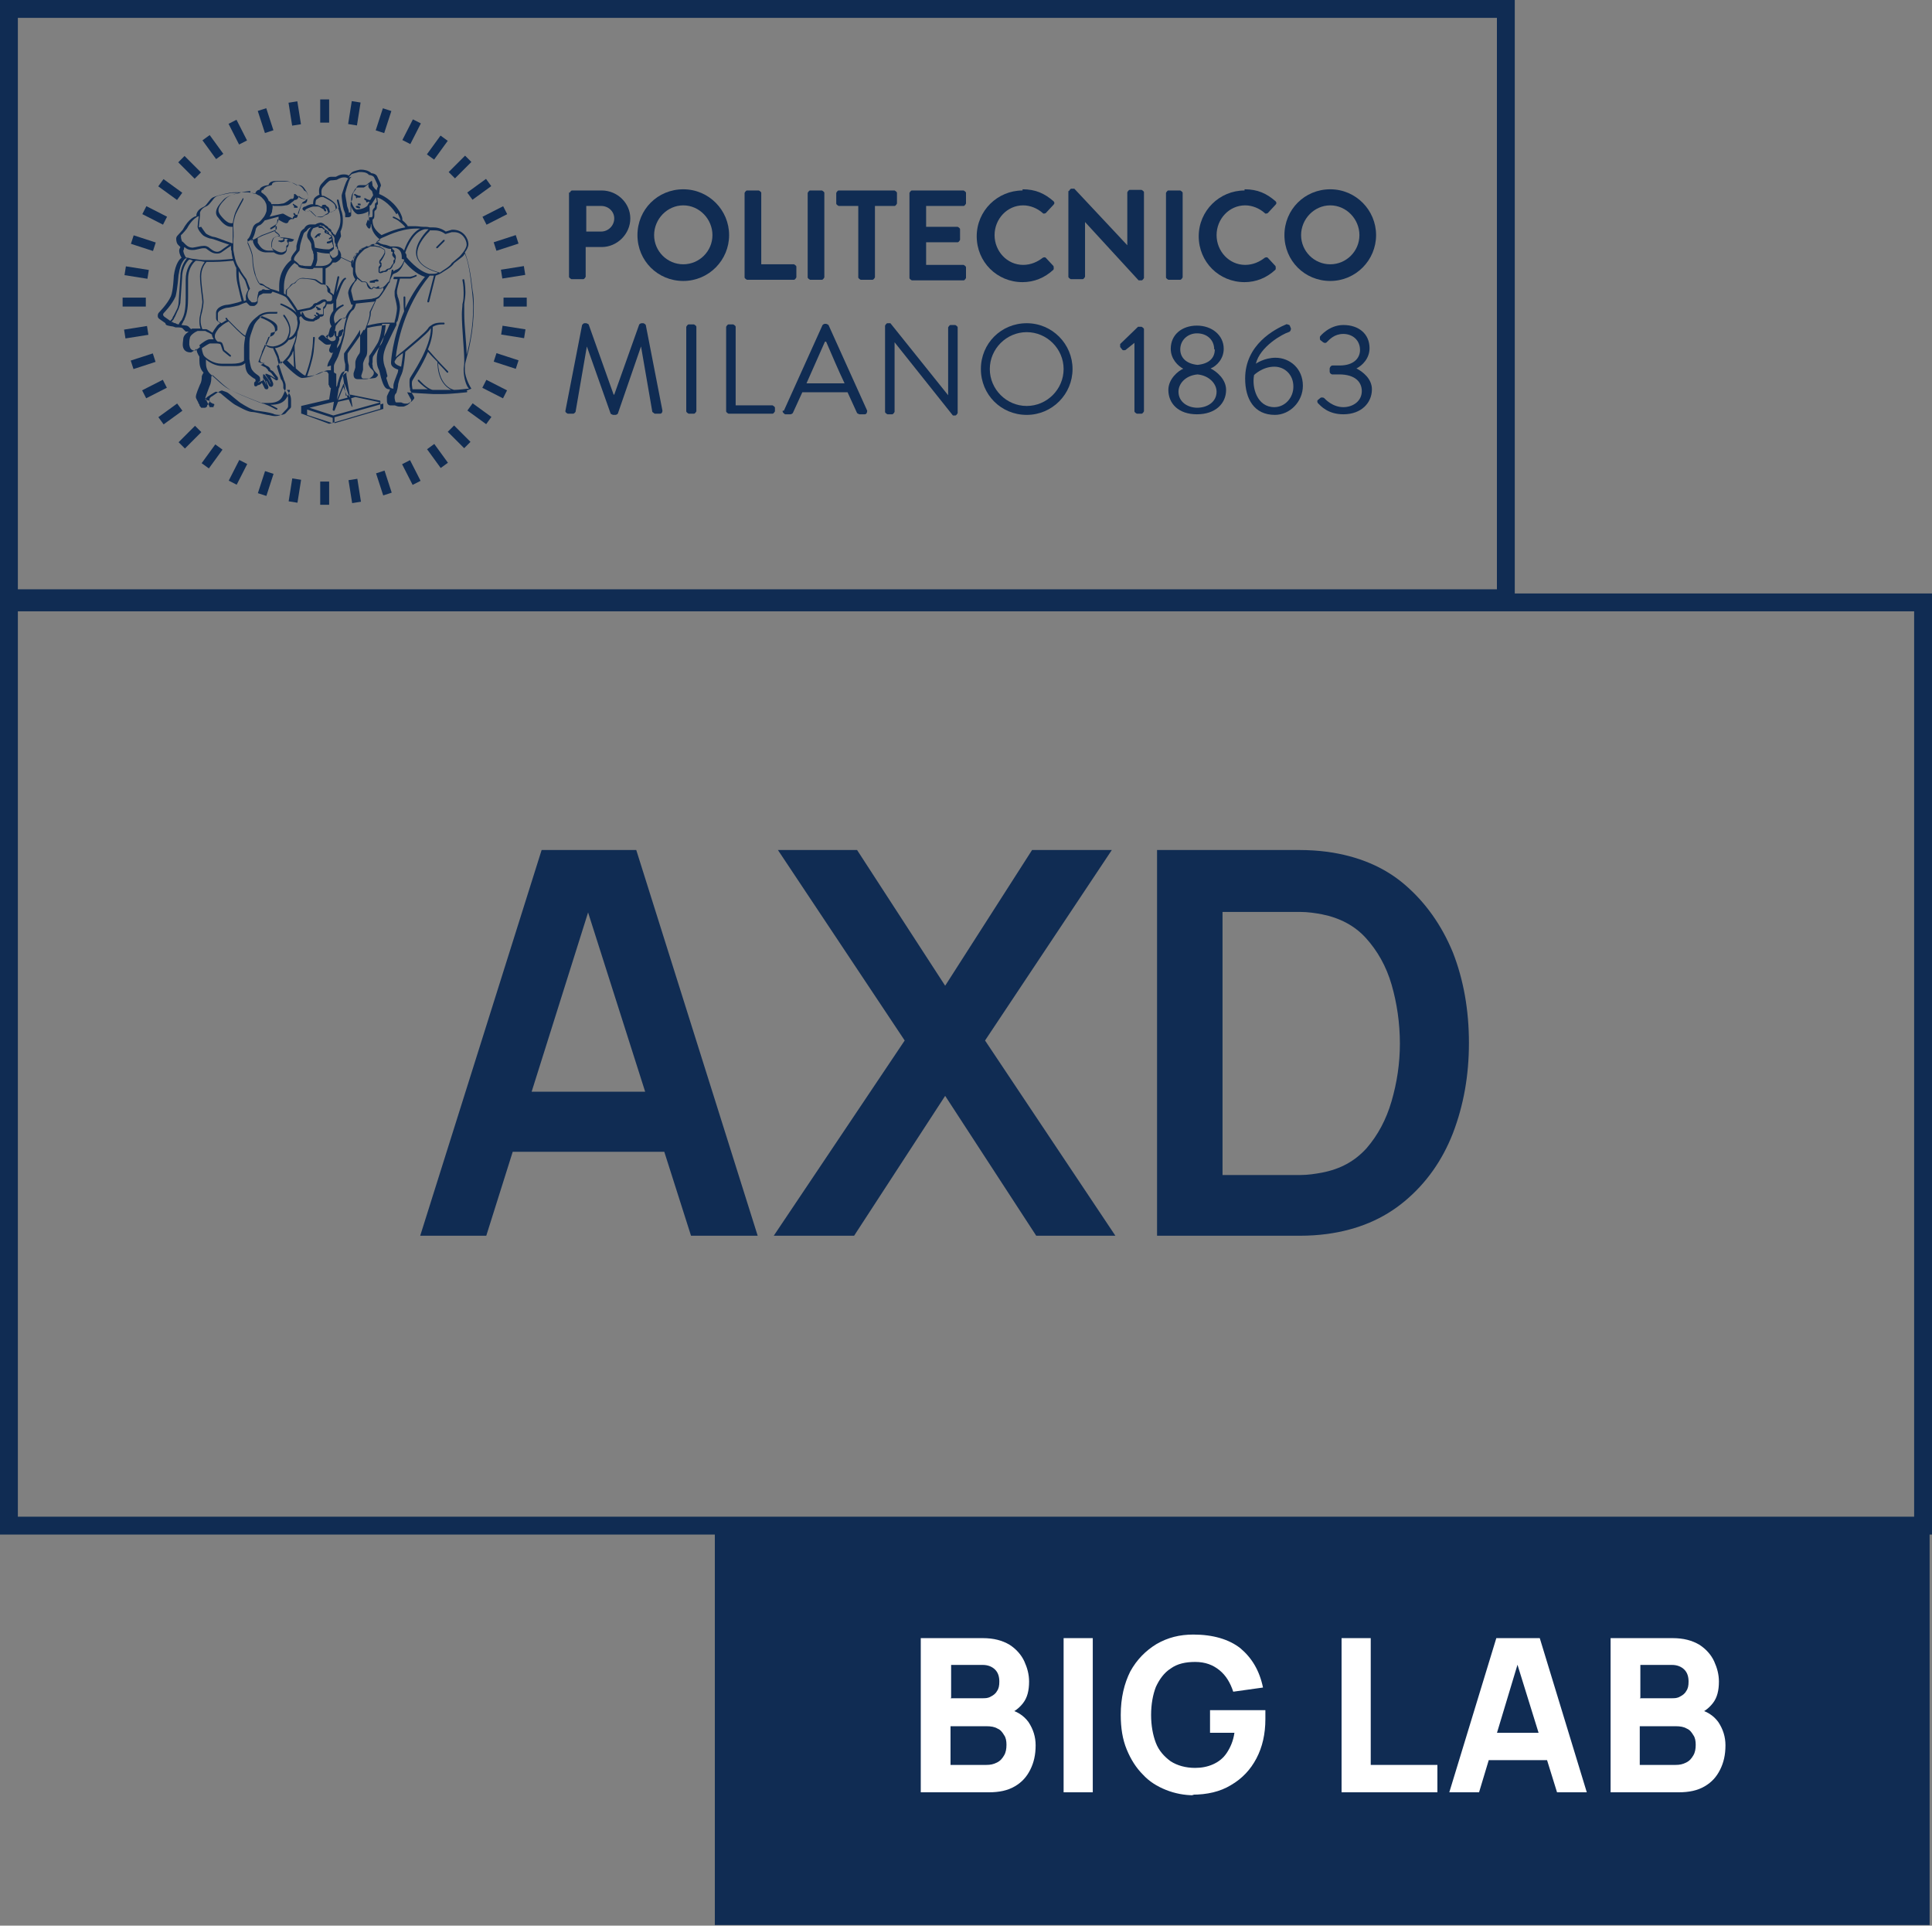<?xml version="1.0" encoding="UTF-8"?>
<svg id="Livello_2" data-name="Livello 2" xmlns="http://www.w3.org/2000/svg" viewBox="0 0 32.46 32.35">
  <rect x="0" y="0" width="32.46" height="32.35" fill="#808080" stroke="none"/>
  <defs>
    <style>
      .cls-1 {
        fill: #102c53;
      }

      .cls-2 {
        fill: #fff;
      }
    </style>
  </defs>
  <g id="Livello_1-2" data-name="Livello 1">
    <g>
      <rect class="cls-1" x="12.01" y="25.54" width="20.41" height="6.8"/>
      <g>
        <path class="cls-2" d="M15.47,30.11v-2.59h1.04c.19,0,.33.04.45.11.11.07.2.17.25.28s.08.22.08.34c0,.15-.03.27-.1.36s-.16.16-.27.19v-.09c.16.03.28.11.36.22.08.12.12.25.12.39,0,.16-.03.29-.09.41-.06.12-.14.21-.26.28-.12.07-.26.1-.44.1h-1.15ZM15.97,28.53h.53c.06,0,.1,0,.15-.03.04-.02.08-.05.1-.09.03-.04.04-.09.04-.16,0-.08-.02-.15-.07-.2-.05-.05-.12-.08-.21-.08h-.53v.55ZM15.97,29.65h.6c.07,0,.12-.01.18-.04s.09-.07.12-.12.04-.11.04-.18c0-.06-.01-.12-.04-.16-.03-.05-.06-.09-.11-.11-.05-.03-.11-.04-.19-.04h-.6v.66Z"/>
        <path class="cls-2" d="M17.87,30.11v-2.59h.49v2.59h-.49Z"/>
        <path class="cls-2" d="M20.06,30.16c-.16,0-.32-.03-.47-.09-.15-.06-.28-.14-.39-.26-.11-.11-.2-.25-.27-.42s-.1-.36-.1-.58c0-.29.06-.53.16-.73.11-.2.26-.35.44-.46.19-.11.39-.16.62-.16.33,0,.6.08.79.23.19.16.32.37.38.66l-.5.07c-.05-.15-.12-.27-.23-.36-.11-.09-.24-.14-.41-.14-.16,0-.3.03-.41.11-.11.07-.19.18-.25.31-.05.13-.08.29-.08.47s.03.34.08.47c.05.13.14.23.25.31.11.07.25.11.41.11.11,0,.21-.02.3-.06.09-.04.17-.1.23-.19.06-.09.11-.2.13-.34h-.41v-.38h.93s0,.04,0,.08c0,.04,0,.06,0,.07,0,.25-.05.47-.15.66-.1.19-.24.34-.43.45-.18.11-.4.16-.65.16Z"/>
        <path class="cls-2" d="M22.54,30.11v-2.59h.49v2.13h1.12v.46h-1.61Z"/>
        <path class="cls-2" d="M24.35,30.11l.79-2.59h.73l.79,2.59h-.5l-.71-2.29h.09l-.69,2.29h-.5ZM24.82,29.57v-.46h1.37v.46h-1.37Z"/>
        <path class="cls-2" d="M27.06,30.11v-2.59h1.04c.19,0,.33.04.45.11.11.07.2.17.25.28s.08.22.08.34c0,.15-.03.27-.1.36s-.16.16-.27.19v-.09c.16.03.28.11.36.22.08.12.12.25.12.39,0,.16-.03.29-.09.41-.06.12-.14.21-.26.28-.12.07-.26.1-.44.1h-1.15ZM27.55,28.53h.53c.06,0,.1,0,.15-.03.04-.02.08-.05.1-.09.03-.04.04-.09.04-.16,0-.08-.02-.15-.07-.2-.05-.05-.12-.08-.21-.08h-.53v.55ZM27.55,29.65h.6c.07,0,.12-.01.18-.04s.09-.07.12-.12.04-.11.04-.18c0-.06-.01-.12-.04-.16-.03-.05-.06-.09-.11-.11-.05-.03-.11-.04-.19-.04h-.6v.66Z"/>
      </g>
      <path class="cls-1" d="M25.15.3v9.6H.3V.3h24.85M25.45,0H0v10.2h25.45V0h0Z"/>
      <g>
        <path class="cls-1" d="M7.06,20.76l2.04-6.48h1.59l2.04,6.48h-1.12l-1.85-5.81h.24l-1.83,5.81h-1.12ZM8.2,19.35v-1.01h3.4v1.01h-3.4Z"/>
        <path class="cls-1" d="M13,20.76l2.2-3.28-2.13-3.2h1.33l1.48,2.28,1.46-2.28h1.34l-2.13,3.2,2.19,3.28h-1.33l-1.53-2.35-1.53,2.35h-1.34Z"/>
        <path class="cls-1" d="M19.44,20.76v-6.48h2.07c.05,0,.16,0,.32,0,.16,0,.32.01.47.03.51.07.95.25,1.3.55s.62.68.81,1.14c.18.46.27.97.27,1.52s-.09,1.05-.27,1.52c-.18.46-.45.84-.81,1.14-.36.3-.79.48-1.3.55-.15.02-.3.03-.46.03s-.27,0-.32,0h-2.07ZM20.54,19.74h.96c.09,0,.21,0,.34,0,.14,0,.26-.02.37-.04.31-.06.55-.19.75-.41.19-.22.33-.48.42-.79.09-.31.14-.63.14-.97s-.05-.68-.14-.99c-.09-.31-.24-.57-.43-.78-.19-.21-.44-.34-.74-.4-.11-.02-.23-.04-.37-.04-.14,0-.25,0-.34,0h-.96v4.44Z"/>
      </g>
      <path class="cls-1" d="M32.16,10.27v15.21H.3v-15.21h31.86M32.46,9.97H0v15.81h32.46v-15.81h0Z"/>
      <g>
        <g>
          <g>
            <path class="cls-1" d="M9.57,3.24s.02-.04.04-.04h.5c.26,0,.48.21.48.47s-.22.48-.48.48h-.27v.5s-.02.04-.04.04h-.2s-.04-.02-.04-.04v-1.42ZM10.1,3.89c.12,0,.22-.1.22-.22,0-.12-.1-.21-.22-.21h-.25v.43h.25Z"/>
            <path class="cls-1" d="M11.48,3.18c.43,0,.77.35.77.77s-.34.77-.77.77-.77-.34-.77-.77.34-.77.77-.77ZM11.48,4.44c.27,0,.49-.22.49-.49s-.22-.5-.49-.5-.49.23-.49.5.22.49.49.49Z"/>
            <path class="cls-1" d="M12.51,3.24s.02-.04.04-.04h.2s.04.02.04.04v1.2h.55s.04.02.04.04v.18s-.02.04-.04.04h-.79s-.04-.02-.04-.04v-1.42Z"/>
            <path class="cls-1" d="M13.57,3.24s.02-.04.04-.04h.2s.04.02.04.04v1.42s-.02.04-.04.04h-.2s-.04-.02-.04-.04v-1.42Z"/>
            <path class="cls-1" d="M14.42,3.46h-.33s-.04-.02-.04-.04v-.18s.02-.04.04-.04h.94s.04.02.04.04v.18s-.02.04-.04.04h-.33v1.2s-.02.04-.04.04h-.2s-.04-.02-.04-.04v-1.2Z"/>
            <path class="cls-1" d="M15.28,3.24s.02-.04.04-.04h.87s.04.02.04.04v.18s-.02.04-.04.04h-.63v.35h.53s.04.02.04.04v.18s-.02.04-.04.04h-.53v.38h.63s.04.02.04.04v.18s-.02.04-.04.04h-.87s-.04-.02-.04-.04v-1.42Z"/>
            <path class="cls-1" d="M17.18,3.18c.22,0,.37.07.52.2.02.02.02.04,0,.06l-.13.14s-.04.02-.05,0c-.09-.08-.21-.13-.33-.13-.27,0-.48.23-.48.5s.21.5.48.5c.13,0,.24-.05.33-.12.02-.01.04-.01.05,0l.13.14s.01.04,0,.06c-.15.14-.33.21-.52.21-.43,0-.77-.34-.77-.77s.35-.77.77-.77Z"/>
            <path class="cls-1" d="M17.96,3.21s.02-.04.04-.04h.05l.89.95h0v-.89s.02-.04.04-.04h.2s.04.02.04.04v1.44s-.02.04-.04.04h-.05l-.9-.98h0v.92s-.02.04-.04.04h-.2s-.04-.02-.04-.04v-1.44Z"/>
            <path class="cls-1" d="M19.59,3.24s.02-.04.04-.04h.2s.04.02.04.04v1.42s-.02.04-.04.04h-.2s-.04-.02-.04-.04v-1.42Z"/>
            <path class="cls-1" d="M20.91,3.18c.22,0,.37.07.52.2.02.02.02.04,0,.06l-.13.14s-.04.02-.05,0c-.09-.08-.21-.13-.33-.13-.27,0-.48.23-.48.5s.21.5.48.5c.13,0,.24-.05.33-.12.02-.01.04-.01.05,0l.13.14s.01.04,0,.06c-.15.14-.33.21-.52.21-.43,0-.77-.34-.77-.77s.35-.77.77-.77Z"/>
            <path class="cls-1" d="M22.35,3.18c.43,0,.77.35.77.77s-.34.77-.77.77-.77-.34-.77-.77.34-.77.77-.77ZM22.35,4.44c.27,0,.49-.22.49-.49s-.22-.5-.49-.5-.49.23-.49.5.22.49.49.49Z"/>
          </g>
          <g>
            <path class="cls-1" d="M9.78,5.46s.02-.03.04-.03h.03s.03.01.04.02l.42,1.18h.01l.42-1.18s.02-.02.04-.02h.03s.03.01.04.03l.28,1.44s0,.05-.04.05h-.09s-.03-.02-.04-.03l-.19-1.1h0l-.39,1.13s-.02.02-.04.02h-.04s-.03-.01-.04-.02l-.4-1.13h0l-.19,1.1s-.02.03-.04.03h-.09s-.05-.02-.04-.05l.28-1.44Z"/>
            <path class="cls-1" d="M11.53,5.49s.02-.04.04-.04h.09s.04.02.04.04v1.42s-.02.04-.04.04h-.09s-.04-.02-.04-.04v-1.42Z"/>
            <path class="cls-1" d="M12.2,5.49s.02-.04.04-.04h.08s.04.02.04.04v1.32h.62s.04.02.04.04v.06s-.02.04-.04.04h-.74s-.04-.02-.04-.04v-1.42Z"/>
            <path class="cls-1" d="M13.17,6.9l.65-1.44s.02-.02.04-.02h.02s.03.01.04.02l.65,1.44s0,.06-.04.06h-.09s-.03-.01-.04-.02l-.16-.35h-.76l-.16.35s-.02.02-.04.02h-.09s-.05-.03-.04-.06ZM14.19,6.44c-.11-.23-.21-.47-.31-.7h-.02l-.31.7h.64Z"/>
            <path class="cls-1" d="M14.87,5.47s.02-.04.04-.04h.05l.97,1.21h0v-1.14s.02-.04.04-.04h.08s.04.02.04.04v1.44s-.02.04-.04.04h-.04l-.98-1.23h0v1.17s-.02.04-.04.04h-.08s-.04-.02-.04-.04v-1.44Z"/>
            <path class="cls-1" d="M17.25,5.43c.43,0,.77.35.77.77s-.34.77-.77.77-.77-.34-.77-.77.34-.77.77-.77ZM17.25,6.82c.34,0,.62-.28.62-.62s-.28-.62-.62-.62-.62.28-.62.62.28.62.62.62Z"/>
            <path class="cls-1" d="M19.06,5.76l-.15.12s-.03.01-.05,0l-.04-.05s0-.04,0-.05l.3-.29h.06s.04.02.04.04v1.38s-.02.04-.04.04h-.08s-.04-.02-.04-.04v-1.15Z"/>
            <path class="cls-1" d="M19.89,6.2h0c-.1-.05-.22-.17-.22-.34,0-.24.19-.39.44-.39s.45.16.45.39c0,.17-.12.29-.22.33h0c.1.05.26.18.26.36,0,.23-.18.41-.49.41s-.48-.18-.48-.41c0-.18.16-.32.26-.36ZM20.11,6.85c.18,0,.33-.1.33-.27,0-.13-.12-.27-.32-.29-.21.02-.32.16-.32.29,0,.17.15.27.32.27ZM20.4,5.87c0-.16-.12-.27-.29-.27-.15,0-.28.11-.28.27,0,.13.09.24.29.26.2-.02.29-.12.29-.26Z"/>
            <path class="cls-1" d="M21.62,5.45s.04,0,.05.02l.02.05s0,.05-.04.06c-.1.03-.48.24-.55.53,0,0,.14-.1.33-.1.24,0,.46.18.46.47,0,.27-.22.49-.47.49-.35,0-.5-.27-.5-.61,0-.57.49-.83.71-.92ZM21.73,6.49c0-.19-.14-.33-.32-.33-.2,0-.34.14-.34.14-.04.21.05.54.34.54.18,0,.32-.16.32-.34Z"/>
            <path class="cls-1" d="M22.13,6.73l.06-.05s.04-.01.06.01c.02.02.14.15.32.15.16,0,.31-.1.31-.27,0-.15-.11-.28-.38-.28h-.12s-.04-.01-.04-.05v-.05s.01-.05.05-.05h.12c.23,0,.34-.12.34-.26,0-.17-.13-.27-.28-.27s-.23.09-.28.14c-.01.01-.03.02-.06,0l-.05-.04s-.01-.04,0-.06c0,0,.15-.19.39-.19.26,0,.44.15.44.39,0,.17-.12.29-.22.34h0c.1.05.26.17.26.35,0,.23-.18.42-.48.42-.26,0-.38-.14-.43-.19-.01-.02-.01-.04,0-.05Z"/>
          </g>
        </g>
        <g>
          <g>
            <path class="cls-1" d="M7.92,6.53s-.11-.17-.11-.32c0-.04,0-.08.01-.12.04-.15.14-.5.14-.93,0-.09,0-.19-.02-.28-.03-.28-.07-.49-.13-.64,0,0,0,0,0,0,.03-.04.06-.09.06-.14,0-.09-.08-.23-.24-.24-.01,0-.03,0-.04,0l-.1.03c-.08-.06-.16-.07-.21-.07-.01,0-.02,0-.03,0-.02,0-.03,0-.03,0,0,0-.03-.01-.08-.01-.01,0-.02,0-.03,0,0,0,0,0,0,0-.04,0-.09-.01-.13-.01-.04,0-.09,0-.13,0,0-.01-.03-.05-.09-.1,0,0,0,0,0-.02,0-.05-.05-.13-.05-.13-.12-.2-.31-.28-.34-.29,0-.02.01-.07.01-.09,0,0,0,0,0,0h0s0,0,0,0c0,0,.01-.03.02-.05,0,0,0,0,0,0,0-.04-.04-.1-.06-.15-.02-.05-.08-.06-.1-.06-.05-.05-.13-.06-.17-.06-.01,0-.02,0-.02,0,0,0-.1.02-.13.04-.01,0-.04.04-.06.06-.03-.02-.06-.02-.09-.02-.07,0-.12.04-.13.04,0,0-.05,0-.08,0-.04,0-.07.02-.15.11-.04.04-.05.09-.05.12,0,.03,0,.06.01.07-.03.01-.06.03-.08.05-.03.03-.03.09-.03.11,0,0,0,0-.01,0-.06,0-.12.04-.12.04,0,0-.04,0-.05.04,0,0,0,0,0,0,0,.01.03.04.07.04h0s.05,0,.05-.02c0,0,0,0,0,0,.01.02.1.1.1.1,0,0,.03.02.08.02.02,0,.04,0,.06-.02.03-.03.08-.02.09-.06.02,0,.05-.01.07-.02,0,0,.02-.01.03-.02,0,0,0,0,0,0h0s.04-.05.05-.04h0c.03.08.04.15.04.2,0,.11-.04.17-.04.17,0,0-.03.06-.05.1,0-.02-.02-.03-.03-.03,0-.02-.02-.03-.03-.04h0c0-.05-.06-.06-.05-.06-.01-.03-.06-.05-.06-.05-.02-.03-.07-.04-.07-.04,0,0,0,0,0,0-.03,0-.08.02-.09.03,0,0-.01,0-.02,0-.01,0-.03,0-.04,0,0,0,0,0-.02,0-.03,0-.08.01-.11.07,0,0-.04.02-.06.06,0,0-.06.17-.07.23,0,.06,0,.05,0,.06,0,.02-.08.09-.09.15,0,0,0,.02,0,.03-.05.04-.2.17-.2.44,0,.03,0,.06,0,.09-.06-.03-.13-.04-.15-.05-.01-.01-.03-.02-.03-.02-.01,0-.06-.03-.07-.04-.02-.02-.05-.03-.08-.03h0s-.06-.09-.07-.16c-.02-.07-.04-.16-.04-.25h0c0-.11-.07-.24-.09-.29,0,0,0,0,0,0l.09-.05s0,.02,0,.03c0,.02,0,.03.01.05,0,0,.05.14.2.15.01,0,.14,0,.14,0,0,0,0,0,0,0,.03.02.07.04.11.04.02,0,.05,0,.07-.02,0,0,.04-.02.04-.08,0,0,0-.01,0-.02.01,0,.03-.03.03-.05,0,0,0-.02,0-.03v-.02s.04,0,.04,0c0,0,.04,0,.05-.04,0,0,0,0,0,0h-.01s-.07-.02-.08-.02c0,0-.08-.01-.08-.01h-.03s-.03,0-.03,0c0,0,0,0,0,0-.01-.04-.08-.08-.1-.1.01,0,.02-.01.02-.02,0-.02,0-.05,0-.07h0s0-.01,0-.01c.03-.04.03-.09.03-.11l.07.04s.05.03.08.03c0,0,0,0,0,0,.03,0,.04-.03.04-.04,0,0,.01-.01.01-.01.01,0,.02-.02.03-.02,0,0,.03,0,.04,0,0,0,.01-.01.02-.02,0,0,.01,0,.02,0,.02,0,.03-.02.03-.04,0-.05.05-.15.06-.18,0-.01,0-.02.01-.02.01,0,.02,0,.03,0,0,0,0,0,0,0,.05,0,.06-.04.06-.05,0,0,.01-.04.01-.07,0-.04-.01-.08-.06-.1-.01-.02-.05-.09-.12-.09,0,0,0,0-.01,0-.02-.01-.1-.07-.19-.07-.01,0-.02,0-.03,0,0,0-.05,0-.1,0-.06,0-.13,0-.15.07-.03,0-.14.02-.15.08,0,0-.01,0-.02,0-.02.01-.05.03-.05.07-.06-.02-.11-.03-.14-.03h0s0,0-.01,0c0,0-.08,0-.16,0-.04,0-.09,0-.13.01-.1.02-.22.05-.28.08-.05.03-.1.13-.14.15-.04.02-.11.05-.13.13,0,.01,0,.02,0,.03-.02,0-.13.04-.23.23,0,0-.07.08-.09.1-.01.01-.02.03-.02.05,0,.04.01.08.03.1,0,0,.02.02.04.04,0,.01-.02.03-.02.06s.01.07.04.12c-.03.02-.1.09-.13.3,0,0-.01.26-.05.35-.06.13-.2.27-.2.27,0,0-.02.02-.02.05,0,.02,0,.04.03.06l.1.07s0,0,0,0c0,0,0,.01,0,.01.01.03.05.03.09.04.04,0,.07.02.08.02,0,0,.02,0,.02,0,.06,0,.09,0,.11.03.01.01.03.03.04.04,0,0,.02,0,.05,0-.04.03-.08.06-.09.11,0,.02-.01.07-.01.11,0,.06.03.13.13.13h.01s.06-.03.09-.06c0,.03.02.09.05.13,0,0,0,0,0,0,0,0,0,.04,0,.07,0,.06.01.14.07.2,0,0-.02.03-.03.06,0,.03,0,.09-.03.14-.02.05-.07.16-.07.21,0,0,0,0,0,0,0,.02.02.05.04.09,0,.02.02.03.02.04,0,0,0,.01,0,.01,0,0,0,0,0,0h0s.02.03.03.04c0,0,.03,0,.04,0h0s0,0,0,0c0,0,.02,0,.02,0,0,0,0,0,0,0,0,0,.03,0,.04-.03,0,0,0-.01,0-.01h0s.03-.03.04-.06c0,0,0-.02-.01-.02-.01,0-.03-.01-.04-.01-.02,0-.02,0-.02,0,0-.01,0-.02,0-.02,0,0,0,0,0,0,0,0,.02-.02.03-.03,0,0,.13-.09.15-.09,0,0,0,0,0,0h0s.07.02.08.03c.02.02.2.17.24.19.04.02.19.11.27.12.07,0,.21.04.27.05.03,0,.08.02.13.02.05,0,.1-.01.13-.05.05-.06.08-.07.09-.11,0-.02,0-.07,0-.11,0-.04,0-.07-.02-.1-.03-.06-.06-.09-.06-.1,0,0,0,0,0,0,0,0,0,0,0,0,0-.01,0-.02,0-.04,0-.06-.03-.1-.04-.11,0,0-.02-.06-.04-.12-.01-.03-.02-.07-.03-.1.01,0,.04-.04.08-.08.02.02.24.26.34.28,0,0,0,0,0,0,0,0,.1,0,.2-.04.07-.03.13-.07.18-.07.02,0,.03,0,.05.01,0,0,0,0,0,0,0,0,.01.02.02.03v.19s.01,0,.01,0c0,0,0,.04.03.05l-.03.19-.47.11s0,0,0,0c0,0,0,0,0,.01v.12h.01s.46.17.46.17h0s.85-.25.85-.25c0,0,.01,0,.01-.01v-.12h0s0-.01-.01-.01l-.49-.1-.08.02-.05-.35s0,0,0,0c.02-.03.04-.07.04-.13,0-.02,0-.03,0-.05-.02-.07-.02-.11-.02-.13,0-.02,0-.03,0-.05,0-.01.16-.21.27-.4,0,0,0,0,0,0,0,.07,0,.18,0,.23,0,.01,0,.02,0,.03,0,0,0,.03,0,.05,0,.04,0,.08-.02.1-.03.04-.06.1-.06.14,0,0,0,0,0,0,0,.01,0,.03,0,.04,0,.02,0,.04,0,.04,0,.01-.03.1-.03.1,0,0,0,0,0,.02,0,.02,0,.08.07.08.03,0,.06,0,.1,0,.04,0,.08,0,.11-.02.03-.02.06-.05.06-.08,0,0,0-.01,0-.02-.01-.03-.04-.05-.06-.07-.01-.02-.03-.05-.03-.07,0,0,0,0,0,0,0,0,.01-.03.01-.05,0,0,0,0,0,0h0s0,0,0,0h0s0-.02,0-.03c0-.02,0-.06.01-.06.02-.02.13-.2.13-.2,0,0,.06-.09.08-.33h0c.06,0,.11,0,.13,0h0s-.06.14-.06.14c0,0-.1.18-.11.23-.01.03-.05.11-.05.22,0,.05,0,.12.04.19l.03.12c.05.17.08.2.15.2,0,0,0,0,0,0,0,.02-.01.04-.02.05,0,.01-.02.04-.03.07,0,.01,0,.03,0,.04,0,0,0,0,0,.01,0,.04,0,.09.05.1,0,0,.01,0,.02,0,.03,0,.05,0,.06,0,.01,0,.05.02.07.02.01,0,.02,0,.04,0,.01,0,.03,0,.04,0,.01,0,.05-.02.07-.03.01-.01.06-.04.06-.08,0,0,0,0,0,0h0s0,0,0,0h0s-.07-.13-.07-.13c0,0,0,0,0,0,.06.01.25.02.44.03.06,0,.07,0,.12,0,0,0,.02,0,.03,0,.14,0,.41-.03.41-.03,0,0,.01,0,.01-.01,0,0,0-.01-.01-.02ZM7.22,3.87s0,0,0,0c0,0,.02,0,.03,0,.01,0,.02,0,.03,0,.05,0,.12,0,.2.06h.01s.1-.03.1-.03c.01,0,.02,0,.04,0,.14,0,.21.13.21.21,0,.08-.12.2-.12.2l-.13.11c-.03.06-.15.12-.2.16-.29-.08-.38-.2-.38-.32,0-.17.17-.34.21-.38ZM7.15,3.85s.04,0,.05,0c-.05.05-.21.22-.21.39,0,.13.09.26.37.34-.03.02-.07.02-.1.02-.02,0-.04,0-.05,0-.19-.04-.38-.28-.38-.28,0-.03,0-.05-.02-.07,0,0,0,0,0-.01,0,0,.1-.3.27-.37.02-.01.05-.02.07-.02ZM6.79,4.36s0,.01,0,.01c0,0-.04.13-.13.16-.01,0-.04.02-.05.03,0,0,0,0,0,0,0,0,0-.01,0-.01,0,0,0-.02-.01-.02,0,0-.02,0-.02.01h0s-.01.08-.03.14c0,.02-.01.03-.01.03,0,.02-.02.03-.03.04-.06.08-.1.09-.13.09-.01,0-.02,0-.03,0h.02s0-.02,0-.03c0,0-.01,0-.02,0l-.03.02s0,0,0,0c-.02,0-.03-.01-.03-.01h-.02s-.03.03-.03.03c0,0,0,0,0,0h0s-.05-.06-.06-.08c-.01-.03-.04-.04-.05-.04,0,0-.03,0-.04,0,0,0-.07-.06-.08-.07-.03-.04-.04-.1-.04-.1,0-.03,0-.05,0-.08,0,0,0-.01,0-.02,0-.13.07-.18.07-.19l.05-.05s.04-.04.05-.04c0,0,.05-.02.08-.04,0,0,.03,0,.05,0,.01,0,.02,0,.03,0h0s0,0,0,0c.01,0,.09.02.09.02,0,0,.07.04.07.04,0,0,0,0,0,.02,0,0,0,.01,0,.02,0,.02-.06.11-.08.13,0,0-.01.02-.01.03,0,.03.02.04.02.04,0,0,0,0,0,0,0,0,0,0,0,.01,0,0-.02.02-.03.04,0,0,0,.02,0,.03,0,.02,0,.04,0,.05,0,.01.02.02.03.02.02,0,.06-.02.06-.02,0,0,0,0,0,0,.02,0,.06,0,.07-.04h0s.03,0,.04-.01c.02-.01.04-.05.04-.06,0-.01.02-.03.03-.04,0,0,.01-.02.01-.03,0,0,0-.01,0-.02,0,0,0,0,0,0,0,0,.01-.02.01-.03s0-.02,0-.03c0-.02-.03-.06-.03-.06,0,0,0-.02.01-.03h0s0,0,0,0h0s-.02-.03-.04-.04c0,0,0-.01,0-.02,0,0,0,0,0,0,0,0,0,0,0,0,0,0,0,0,.01,0,.05,0,.15.02.15.16h0s0,.02,0,.03ZM6.44,4.87s-.06.09-.07.1c-.02.02-.05.03-.08.04-.02,0-.04.01-.04.01l-.29.03h-.02s-.03-.11-.04-.16c0,0,0,0,0-.01,0-.05.06-.14.07-.15.02-.01.03-.04.03-.05.03.02.08.06.08.06,0,0,.04,0,.05,0,0,0,.02,0,.03.02,0,.02.02.1.08.1,0,0,0,0,.01,0l.03-.03s.04.02.05.02c0,0,.02,0,.04,0,.02,0,.04,0,.07-.02ZM5.93,4.37s0,0,0,0c0,0,0-.01,0-.02,0,0,0,0,0,0,.03-.02.02-.06.04-.08,0-.01.02-.02.03-.02.07-.02.05-.08.08-.08.04-.01.08-.04.09-.04,0,0,0,0,0,0,0,0,0,0,0,0,.02,0,.07-.02.09-.03,0,0,.02,0,.04,0,.01,0,.02,0,.03,0,0,0,0,0,0,0,0,0,0,0,0,0,.01,0,.04.02.06.03.02,0,.04.01.05.02.01,0,.08.03.1.03,0,0,.02,0,.03,0,0,0,0,0,0,0,0,0,0,.02,0,.03,0,0,0,.02.01.02,0,0,.01,0,.02.01,0,0,0,0,0,0h0s-.01.02-.01.04c0,0,0,0,0,0,0,.02.03.05.04.06,0,0,0,.01,0,.02,0,0,0,0,0,0,0,0-.02,0-.02.03,0,0,0,.01,0,.02,0,0,0,0,0,0,0,0,0,.01,0,.01-.01.01-.02.03-.03.04,0,.01-.03.05-.04.05,0,0-.04,0-.06.03t0,0s-.04.02-.04.01h0s0,0,0,0h0s0,0,0,0c-.02,0-.05.02-.06.02h0s0-.03,0-.04c0-.01,0-.02,0-.02,0,0,.02-.02.03-.04,0,0,0-.01,0-.02,0,0,0-.02,0-.03,0,0-.02-.02-.02-.02,0,0,0,0,0,0,.03-.03.07-.11.08-.14,0,0,0-.02,0-.03,0-.02,0-.03-.01-.04-.01-.01-.07-.04-.08-.05-.02,0-.08-.02-.11-.02h0s0,0,0,0c0,0,0,0,0,0h0s-.02,0-.03,0c-.02,0-.04,0-.06.01-.02.01-.06.03-.08.04-.01,0-.05.04-.05.04l-.05.05s-.06.06-.07.18c0,0,0,0,0-.01,0,0,0,0,0,0,0,0,0-.01,0-.02,0-.01,0-.03,0-.04ZM6.98,3.84s.05,0,.08,0c-.16.08-.25.3-.27.37-.04-.06-.11-.07-.15-.07-.02,0-.04,0-.04,0,0,0,0,0,0,0-.01,0-.03,0-.04,0,0,0-.08-.03-.1-.03,0,0-.02,0-.04-.01-.02,0-.05-.02-.06-.03,0,0-.02,0-.03,0,0,0,0,0-.01,0,.02-.02.06-.06.11-.08.02,0,.28-.15.56-.15ZM6.68,3.58s.04.08.05.12c-.03-.02-.07-.04-.11-.06,0,0-.02,0-.02,0,0,0,0,.02,0,.02.05.02.09.04.12.07.05.04.08.07.09.09-.19.03-.35.11-.4.13-.14-.1-.15-.19-.15-.24,0-.01,0-.02,0-.02,0,0,.01-.01.02-.02.01-.02.01-.04.01-.06,0-.02,0-.05,0-.05,0,0,0-.02.02-.03.03-.02.02-.07.02-.08,0,0,.01-.01.02-.02,0,0,0-.02,0-.02,0-.02-.01-.06-.01-.07,0,0,0,0,0,0,0,0,0-.01,0-.02.03,0,.2.08.32.28ZM5.86,2.98s0,0,0,0c0,0,0,0,0,0,.02-.03.05-.06.06-.06,0,0,.11-.03.11-.03,0,0,0,0,.02,0,.04,0,.11,0,.15.05h.01s.07.01.08.05c.02.04.06.12.06.14h0s-.02.04-.02.06c0,0,0,0,0,0,0,0,0,0,0,0,0,.02,0,.08-.01.09,0,0,0,0,0,0,0,.01,0,.03,0,.04,0,0,0,0,0,0,0,.01.01.05.01.07,0,0,0,0,0,0,0,.01-.03.02-.03.04,0,.01,0,.06-.01.06-.02.02-.03.04-.03.05h0s0,.03,0,.05c0,.02,0,.03,0,.04,0,0-.01.01-.01.02,0,0-.02,0-.03,0h-.02s0,.02,0,.02c0,0,0,.02,0,.03,0,0,0,.01,0,.02,0-.01-.02-.03-.02-.03l.03-.1v-.14s.02,0,.02,0l.11-.17s0,0,0-.01c0-.02,0-.07-.03-.09-.01,0-.05-.06-.05-.06,0-.02-.01-.07-.01-.07,0,0,0,0,0-.01,0,0-.01,0-.01,0,0,0-.08.06-.09.07,0,0,0,0-.02,0-.02,0-.05,0-.07,0,0,0,0,0,0,0-.02,0-.06,0-.07.04,0,.02-.04.07-.05.08-.01.02-.02.07-.02.11,0,0,0,.02-.01.03,0,0-.01.02-.02.03,0,0,0,.01,0,.02,0,.02,0,.03,0,.06,0,0,0,.01,0,.02,0,.03,0,.06,0,.07,0,0,0,0,0,0,0,0-.01,0-.01,0,0,0,0,0,0,0,0,0,0,0,0,0,0,0-.01,0-.02,0,0,0,0-.02,0-.02,0,0,0,0,0,0,0-.02-.03-.08-.03-.1,0-.02-.03-.16-.03-.2,0,0,0,0,0,0h0s0,0,0,0h0s.03-.12.04-.14c0-.01.03-.09.04-.11,0,0,.01-.02.03-.03ZM6.13,3.36h0s0,0,.02.01h0s0,.03.01.03c0,0,.02,0,.02-.01h0s.02,0,.03,0l-.04.07h0s0,0,0,0c-.07.06-.17.06-.18.06,0,0,0,0,0,0-.05-.01-.09-.14-.09-.14,0,0,0,0,0,0,0,0,0-.02,0-.03,0-.02.01-.09.02-.09,0-.01.04-.07.05-.09,0,0,.03-.02.04-.02h0s.04,0,.07,0c.01,0,.02,0,.03,0,.01,0,.06-.04.08-.06,0,.02,0,.03,0,.04,0,.03.04.06.06.08,0,0,.02.06.02.07h0s-.05.08-.05.08c0,0,0,0,0,0-.04,0-.08-.03-.08-.03,0,0-.02,0-.02,0,0,0,0,.02,0,.02ZM5.51,3.58s-.03.01-.08.05c-.02.01-.03.01-.05.01-.02,0-.03,0-.04,0-.01,0-.02,0-.02,0,0,0-.09-.09-.09-.09,0,0-.01-.01-.02-.01-.01,0-.02,0-.03.01,0,0,0,0,0,0h0s-.01,0-.02,0c0,0,0,0,0,0-.02,0-.03,0-.04-.02.01,0,.03-.02.03-.02,0,0,.06-.03.11-.04,0,0,.02,0,.03,0,.01,0,.03,0,.04,0,.02,0,.03,0,.06.02l.05.03s0,0,0,0c0,.02.02.03.02.03,0,0,.01,0,.02,0,0,0,0-.01,0-.02,0,0-.01-.02-.02-.04,0,0-.01-.02-.01-.02,0,0,0,0,0,0,0,0,0,0,0,0,0,0,0,0,0,0,0,0,0,0,0,0,0,0,0,0,0,0,0,0,.01.02.03.03.02.02,0-.01.03.06,0,0,0,.02,0,.02,0,0,0,0,0,0ZM5.62,3.53s-.01.01-.02.02c-.01,0-.04.01-.06.02,0,0,0-.01,0-.02-.01-.06-.02-.07-.04-.08-.02-.01-.03-.03-.03-.03,0,0-.02,0-.03,0h0s-.02,0-.03.01c0,0,0,.02,0,.02,0,0,0,0,0,0h-.02s-.05-.03-.07-.03c0,0-.01,0-.02,0,0-.02,0-.08.02-.09.02-.01.05-.04.08-.04,0,0,0,0,.01,0,0,0,.01,0,.02,0,.04.02.17.08.2.14,0,.02.01.04.01.05,0,.01,0,.02,0,.03ZM5.72,3.89s.04-.07.04-.18c0-.05,0-.11-.03-.18,0,0,0,0,0,0l-.04-.17s-.01-.01-.02-.01c0,0-.01.01-.01.02l.03.12s-.02,0-.03.01c0-.02,0-.03-.01-.05-.04-.08-.17-.14-.21-.16,0,0-.02,0-.03,0h0s0,0,0,0h0s-.01-.02-.01-.06c0-.03,0-.06.04-.1.08-.09.1-.1.13-.1.03,0,.09-.01.09-.01,0,0,.06-.04.12-.04.02,0,.04,0,.07.02,0,.01-.02.02-.02.03-.02.03-.04.1-.05.12,0,.01-.04.11-.04.14h0s0,0,0,0c0,.04.02.18.03.21,0,.02.03.08.03.09h0s0,.05,0,.05c0,0,0,.01,0,.01,0,0,.01,0,.02,0,0,0,0,0,.02,0,0,0,0,0,.01,0,0,0,0,0,0,0h0s0,0,0,0h0s.04,0,.05-.03c0-.01,0-.05,0-.08,0,0,0-.02,0-.03,0-.02,0-.04,0-.05,0,0,0,0,0,0,0,0,0,0,0,0,.01.04.05.12.11.14,0,0,0,0,0,0,.02,0,.1,0,.18-.05v.11s-.04.11-.04.11h0s.02.06.05.07c0,0,0,0,0,0,.03,0,.02-.03.03-.04,0-.01,0-.02,0-.03h.01s0,0,0,0c0,0,0,0,0,.01,0,.05.02.15.15.25-.07.04-.11.09-.11.09,0,0,0,0,0,0-.01,0-.03,0-.03,0-.02,0-.07.03-.08.02h0s0,0,0,0c0,0,0,0,0,0-.03,0-.06.03-.1.04-.06.03-.03.07-.07.08-.02,0-.04.02-.05.04-.02.03-.02.07-.03.07-.01,0-.02.02-.02.03l-.17-.08s0,0,0-.01c0,0,0,0,0,0,0,0,0-.01,0-.02,0-.02,0-.03-.01-.04,0,0,0,0,0-.01h0s-.02-.04-.04-.05c0,0,0,0,0,0,0,0,0-.02,0-.02,0-.01-.01-.05-.01-.05,0,0,0,0,0-.02,0-.01.06-.13.06-.13ZM5.4,3.79h0s.05,0,.06.03c0,0,.05.03.05.04.02.04.05.02.05.05,0,0,0,0,0,0h0s.02.03.02.04h.01s.02.02.03.05c0,0,0,.04,0,.04,0,0,0,.04.02.06,0,0,0,0,0,.01,0,0,0,0,0,.01,0,0,0,.01,0,.02,0,0,0,0,.02.01,0,0,0,0,0,0,0,0,0,0,0,0,0,0,0,0,0,.01,0,0,0,0,0,.01,0,0,.02.02.02.04,0,0,0,0,0,0,0,0,0,.01,0,.02,0,.02,0,.03,0,.04,0,0,0,.01-.02.03,0,0-.03.03-.05.03-.01,0-.03,0-.03,0,0,0,0,0,0,0,0,0,0,0,0-.01h0s0,0,0,0c-.01-.02-.04-.02-.04-.09,0,0,0,0,0,0,.02,0,.04-.02.06-.04.01,0,.01-.02.01-.03,0-.03-.01-.06-.01-.07,0,0,0,0,0,0,0,0,0,0,0,0h0s-.01-.1-.02-.11c0,0,0,0,0,0,0,0,0,0,0,0v-.02s-.02-.01-.05-.03c0,0,0,0,0,0,0-.01,0-.03-.03-.05-.02-.02-.05-.03-.05-.04,0,0-.04-.04-.04-.04-.02,0-.04-.01-.06-.01.02,0,.03-.01.04-.01ZM5.51,4.91s.06.04.07.06c0,.01,0,.03,0,.04,0,.02,0,.04-.03.05,0,0-.02,0-.03,0-.01,0-.02,0-.03,0,0-.01,0-.02-.03-.03,0,0-.01,0-.02,0-.01,0-.02,0-.04.01-.01.01-.07.04-.08.05-.01,0-.04,0-.06.03,0,0,0,.02-.06.05l-.2.04c-.04-.07-.15-.23-.16-.23,0,0,0,0,0,0,0,0-.01-.01-.02-.02h0s0-.03,0-.06c0-.02,0-.04.02-.05,0,0,0,0,0,0,0,0,.02-.02.03-.03.01-.01.05-.05.05-.05.03,0,.05-.02.06-.04.01-.01.04-.05.09-.05,0,0,0,0,.01,0,.06,0,.2.02.21.03.02.01.09.07.12.07,0,0,.02,0,.03,0,.02,0,.04.01.05.04h0s.01.02.01.03c0,0,0,.02,0,.03,0,0,0,0,0,.01,0,0,0,0,0,0ZM5.33,5.25s-.01,0-.02,0c0,0,0,.01,0,.01h0s0,0,0,0c0,.02.02.03.03.03,0,0-.01.02-.01.02,0,0,0,0-.01,0,0,0,0,0,0,0l-.02-.02s-.02,0-.02,0c0,0,0,.02,0,.02h.02s0,.02,0,.02c-.02,0-.03.02-.04.03,0,0-.02,0-.02,0-.04,0-.1-.03-.11-.04-.02-.02-.04-.07-.04-.07,0,0-.01-.01-.02,0,0,0-.01.01,0,.02h0s0,0,0,.01c0,0,0,0,0,0h-.02s0-.02-.01-.04l.19-.04c.06-.03.08-.05.08-.07h0s.02,0,.04-.01c.02,0,.07-.04.09-.05,0,0,.01,0,.02,0,0,0,0,0,.01,0,0,0,0,.01,0,.02,0,.05-.04.07-.04.07h0s0,.09,0,.12c0,0,0,0-.02,0,0,0-.02,0-.02,0,0,0,0,0,0,0,0,0,0,0-.02,0,0,0,0,0-.01,0h0s0,0,0-.01ZM5.34,5.28s0,0,0,0c0,0,0,0,0,0h0ZM5.37,4.47s-.06,0-.07,0c.02-.04.03-.1.03-.1,0-.01,0-.02,0-.04,0-.02,0-.04,0-.06,0-.01,0-.03-.01-.04.04.01.11.03.22.03,0,.07.04.1.04.1,0,0,0,0,0,0-.03.09-.12.11-.2.11ZM5.48,3.89s.01,0,.02.01c0,0,0,0,.01.01,0,0-.02,0-.03-.01,0,0,0,0,0,0,0,0,0,0,0,0ZM5.35,3.83s.03,0,.06,0c0,0,.03.03.04.03,0,0,0,0,.01,0,0,0,0,.01-.01.03,0,.01.01.03.03.03.03.01.07.04.09.05,0,0-.02.02-.04.03,0,0-.01.01,0,.02,0,0,0,0,.01,0,0,0,0,0,0,0,.01,0,.02-.01.03-.02,0,0,0,.02,0,.03,0,0,0,0,0,0-.02.02-.07.03-.07.03,0,0-.01,0-.01.02,0,0,0,.01.02.01,0,0,.04,0,.07-.03,0,0,0,.01,0,.02h0s.02.05.02.07c0,0,0,0,0,0-.02.01-.04.03-.07.04-.14,0-.23-.03-.24-.03,0-.03-.01-.06-.01-.07,0,0,0,0,0,0,0,0,0,0,0,0,0-.03-.02-.07-.03-.09-.02-.02-.03-.04-.03-.06,0,0,0,0,0-.01,0-.04.04-.1.05-.1.02,0,.04-.02.09-.02ZM5.03,4.22s0,0,.01-.07c0-.05.06-.22.06-.22.01-.03.05-.05.05-.05.03-.05.06-.06.08-.06,0,0,.01,0,.01,0h0s0,0,0,0c0,0-.01,0-.01,0-.03.02-.06.07-.07.12,0,0,0,.01,0,.02,0,.04.03.07.04.08.01.02.03.05.03.07h0s0,0,0,0c0,.03,0,.07.03.12,0,.01,0,.03.01.04,0,.02,0,.04,0,.05,0,.01,0,.02,0,.03,0,0-.03.12-.05.12,0,0-.02,0-.04,0-.03,0-.07,0-.1-.01-.02,0-.03,0-.04-.01,0,0-.01,0-.01,0h0s-.03-.04-.09-.08c0,0,0,0,0,0,0,0,0-.01,0-.02,0-.04.07-.11.09-.14ZM4.94,4.41c.05.04.07.04.07.06.02.04.12.04.19.05.02,0,.04,0,.05,0,0,0,.02-.01.02-.02,0,0,0,0,0,0,0,0,.04,0,.09,0h0s.04,0,.06,0v.26s0,0,0,0c0,0,0,0-.01,0-.03-.02-.08-.05-.09-.06-.03-.02-.16-.02-.22-.03,0,0-.01,0-.02,0-.06,0-.1.05-.11.06-.01.01-.03.03-.04.03-.03,0-.06.04-.07.06,0,0-.02.02-.03.03,0,0,0,0,0,0-.03.01-.03.05-.03.07,0,.01,0,.02,0,.03,0,0-.02-.01-.03-.02,0-.04,0-.07,0-.1,0-.28.16-.4.19-.42ZM4.58,4.9s.16.05.22.09h0s.01.01.02.02c0,0,0,0,0,0,0,0,.15.21.16.24-.09-.09-.25-.15-.25-.15,0,0-.02,0-.02,0,0,0,0,.02,0,.02,0,0,.24.1.28.21,0,.02,0,.03,0,.03,0,0,.01.05.01.06h0c0,.06-.03.22-.15.26.02-.04.03-.08.03-.14,0-.07-.03-.15-.1-.25,0,0-.01,0-.02,0,0,0,0,.01,0,.02.07.09.1.17.1.23,0,.06-.02.1-.04.15-.03.05-.12.12-.23.13,0,0,0,0-.01,0-.04,0-.07-.01-.09-.02-.02-.01-.03-.02-.03-.02h0s0,0,0,0c.02-.04.04-.09.05-.12.03,0,.1-.02.11-.08,0-.01,0-.02,0-.04,0-.06-.04-.13-.26-.21.02-.02.08-.06.18-.06,0,0,.06,0,.11,0,0,0,.01,0,.01-.02s0-.01-.01-.01c-.05,0-.11,0-.11,0-.14,0-.21.07-.22.08,0,0-.1.07-.14.16-.02.04-.04.1-.06.16-.07-.04-.21-.19-.28-.26-.02-.02-.03-.04-.03-.04,0,0-.02,0-.02,0,0,0,0,.02,0,.02h0s0,0,.02.02c-.02,0-.05.03-.09.05,0,0-.03-.02-.05-.03-.01-.01-.01-.02-.01-.04,0-.01,0-.03,0-.05,0-.01,0-.02,0-.04,0,0,0,0,0,0,0-.06.13-.1.16-.1.04,0,.19-.04.19-.04l.07-.03s0,0,0,0c0,0,0,0,0,0,0,0,0,0,0,0l.06-.02s0,0,0,0c.01.01.03.03.05.05.01.01.03.01.05.01,0,0,.02,0,.02,0,.03,0,.05-.03.05-.03.02-.01.02-.04.02-.05,0-.01,0-.05.01-.06,0,0,.01-.03.02-.04,0,0,.03-.01.04-.02,0,0,.02-.01.02-.01,0,0,0,0,0,0,0,0,0,0,.01,0,0,0,.01,0,.01,0,0,0,.02,0,.04,0,.02,0,.04,0,.06,0,.01,0,.02,0,.03-.02ZM4.38,6.13s.07.04.08.04c0,0,.04.04.04.04,0,.02.02.03.02.03.01,0,.04.03.04.03,0,0,.06.08.07.09,0,0,0,0,0,0,0,0,0,0,0,0l-.08-.05-.07-.03s-.01,0-.02,0c0,0,0,.01,0,.02.02.02.05.08.06.08,0,0,.02.05.03.07,0,0,0,0,0,0,0,0,0,0,0,0,0,0-.01-.01-.01-.01l-.03-.06-.07-.09s0,0,0,0h0s-.02,0-.02,0h0s0,0,0,0h0s0,.01,0,.02v.04s.03.04.03.04l.02.06s.01.04.02.05c0,0,0,0,0,0,0,0,0,0,0,0,0,0,0,0,0,0l-.07-.14h0s0,0,0,0c0,0,0,0,0,0,0,0,0,0,0,0,0,0,0,0,0,0,0,0,0,0,0,0,0,0,0,0,0,0,0,0,0,0,0,0,0,0,0,0,0,0,0,0,0,.02,0,.03,0,0,0,0-.02.01-.01,0-.02.01-.02.01,0,0-.02,0-.04.02,0,0,0,0,0,0,0,0,0-.01,0-.01,0,0,0,0,0,0,0,0,.02-.01.03-.02,0,0,0-.01,0-.02,0-.02,0-.04-.01-.05-.01-.02-.05-.04-.06-.05,0,0-.05-.04-.05-.05-.03-.02-.05-.11-.06-.2,0,0,0,0,0,0,0-.06,0-.13,0-.19,0,0,0-.02,0-.02,0-.07,0-.13.02-.19.02-.06.04-.12.06-.17.04-.08.11-.13.13-.15.24.09.26.15.26.19,0,.01,0,.02,0,.04,0,.03-.1.05-.1.05,0,0-.01,0-.01.01,0,.02-.03.09-.05.14-.01.02-.02.04-.02.04l-.04.09s-.06.14-.07.18c0,0,0,0,0,0,0,.05.06.05.08.05ZM3.41,5.07h.01c0-.06-.04-.28-.04-.43,0-.14.08-.23.09-.24.04,0,.07,0,.11,0,.16,0,.3-.02.34-.02.02.05.03.09.05.12,0,0,0,0,0,0h0s0,.02,0,.06c0,.05,0,.12.02.21.03.13.06.25.07.29l-.06.02s-.15.04-.18.04c-.04,0-.18.03-.19.13,0,0,0,0,0,0,0,.01,0,.02,0,.03,0,.02,0,.03,0,.05,0,.03,0,.05.03.07.02.01.03.02.04.03-.02.01-.04.03-.05.04-.03.04-.06.08-.08.12-.03-.02-.09-.06-.11-.06,0,0-.03,0-.06,0,0,0,0,0,0,0-.02-.05-.03-.1-.03-.14,0-.05.01-.1.02-.13.02-.08.03-.16.03-.19h-.01ZM4.14,5.04l-.04.02s-.05-.16-.07-.28c-.02-.09-.02-.16-.02-.21,0,0,0-.02,0-.02,0,0,.01.02.01.02.02.03.1.14.1.15,0,0,.05.15.05.15h0s-.03.05-.04.1c0,0,0,.02,0,.02,0,.02,0,.04.01.06ZM4.72,4h.04s0,.03,0,.03c0,0-.03.01-.04.01,0,0,0,0,0,0h-.02s-.02,0-.02,0c0,0,0,.02,0,.02h.02s.01.01.02.01c.02,0,.05-.01.06-.02,0,0,0-.01,0-.02,0,0,0-.02,0-.02h0s.07.01.08.01c0,0,.03,0,.05,0,0,0,0,0,0,0,0,0-.01,0-.01,0h-.07s0,.02-.01.02c0,0,0,0,0,.01l.02.04s0,0,0,.01c0,.01-.03.03-.03.03v.02s0,.02,0,.02c0,.04-.02.05-.02.05-.02.01-.04.02-.06.02-.04,0-.08-.02-.11-.04-.01,0-.02-.01-.03-.02-.02-.01-.03-.02-.03-.05,0-.01,0-.02,0-.04,0,0,0,0,0,0,0,0,0,0,0,0,0-.04.02-.07.03-.09,0,0,.05-.03.06-.03h.04ZM4.7,3.96h-.02s0,0,0,0c0,0-.06.02-.08.04-.01.02-.03.06-.03.1,0,0,0,0,0,0,0,0,0,0,0,0,0,.01,0,.03,0,.04,0,.02,0,.05.03.07-.04,0-.08,0-.09,0-.13,0-.17-.13-.18-.13,0,0,0-.02,0-.03,0-.02,0-.04,0-.05l.08-.04s.13-.05.21-.08c0,0,0,0,0,0,0,0,0,0,0,0h0s.06.04.08.07ZM4.64,3.76s-.01.02-.02.02l-.08.05s0,.01,0,.02c0,0,.01,0,.02,0l.08-.05s0,0,.01,0c0,.02,0,.04,0,.05,0,0-.02.01-.04.02-.07.03-.21.08-.21.08l-.09.05-.1.05c.06-.06.08-.16.09-.21.02-.04.04-.05.07-.06.02-.01.05-.04.08-.08,0,0,0,0,.01,0h0l.22-.06s0,0,0,.01c0,.03,0,.07-.03.11ZM5.08,3.4s-.05.13-.06.18c0,.01,0,.01,0,.01,0,0,0,0,0,0,0,0,0,0,0,0h0s0,0,0,0c0,0,0,0-.01,0h0s0,0,0,0c0,0,0,0,0,0,0,0,0,0,0,0,0,0,0,0,0,0,0,0-.02.02-.02.02,0,0-.01,0-.02,0l-.02-.03s-.02,0-.02,0c0,0,0,.02,0,.02l.02.02s0,0,0,0h0s-.03.02-.03.04c0,0,0,0,0,.01h0s-.07-.03-.07-.03l-.09-.05h-.01s-.01,0-.01,0l-.21.05s.03-.05.04-.08c0-.03.01-.05.01-.08,0-.02,0-.03,0-.05,0,0,0,.01,0,.01,0,.02.02.02.03.02.02,0,.03,0,.05,0,0,0,.01,0,.01,0,.01,0,.02,0,.04,0,.04,0,.09-.01.09-.01.05,0,.09-.04.1-.05.02-.01.05-.04.05-.04,0,0,0,0,0,0h0s0,0,0,0c.01,0,.03,0,.05-.02.01-.02.02-.03.02-.05l.04.03s.06.03.08.03c0,0,0,.01-.01.02ZM4.4,3.19s.02,0,.02,0c0,0,.01,0,.01-.02,0,0,0,0,0,0,0,0,0,0,0,0h0s0,0,0,0h0s.03-.03.06-.04c.04-.01.07-.02.07-.02,0,0,.01,0,.01-.01,0-.04.06-.05.12-.05.05,0,.1,0,.1,0,.01,0,.03,0,.03,0,.05,0,.09.02.12.03.03.02.06.03.06.03h.01s.01,0,.02,0c.06,0,.1.08.1.08h0s.04.05.04.08c0,.03,0,.06,0,.06,0,.01,0,.02-.03.02,0,0,0,0,0,0,0,0-.02,0-.03,0-.04-.02-.04,0-.09-.04l-.06-.05s-.01,0-.02,0c0,0,0,0,0,.01h0s0,.05-.01.06c-.02.02-.02.01-.03.01,0,0,0,0,0,0,0,0,0,0,0,0-.03,0-.05.03-.07.04-.02.01-.05.04-.09.04,0,0-.05.01-.08.01-.01,0-.02,0-.02,0,0,0-.02,0-.03,0-.02,0-.04,0-.05,0,0,0,0,0,0,0,0-.02-.02-.04-.05-.06,0,0,0,0,0-.01-.02-.04-.04-.07-.08-.1-.01-.01-.03-.02-.04-.03,0,0,0,0,0,0,0,0,0,0,0-.01,0-.02.02-.04.03-.05ZM4.2,3.24s0,0,0,0c.03,0,.08,0,.14.04.02,0,.03.02.05.03.03.03.06.06.07.09.02.03.02.07.02.1,0,.02,0,.05-.01.07-.01.03-.03.07-.05.09-.03.04-.06.07-.08.08-.03.01-.07.03-.09.08-.02.05-.04.16-.09.2,0,0-.01,0,0,.02,0,0,0,.01,0,.02,0,0,0,.02,0,.03.02.05.08.17.08.26,0,0,0,0,0,0,0,0,0,0,0,0,0,.1.02.19.04.26.03.08.06.16.1.18.01,0,.05.01.06.02.02.02.07.04.08.05,0,0,.01,0,.02.01,0,0,0,0,0,0-.02,0-.03,0-.05,0-.02,0-.03,0-.03,0,0,0-.02-.01-.04-.01h0s0,0,0,0c-.02,0-.02.02-.03.02,0,0-.03,0-.05.03,0,0,0,0,0,0h0s0,0,0,.01c0,.01-.01.03-.01.04,0,.01-.01.05-.01.07,0,.02,0,.03,0,.03,0,0-.03.02-.04.02,0,0-.01,0-.02,0-.01,0-.02,0-.03,0-.01-.01-.03-.03-.05-.05,0,0,0,0,0,0,0-.01-.02-.03-.02-.06,0,0,0-.01,0-.02,0-.05.03-.08.04-.1h0s-.06-.16-.06-.16c0,0-.09-.12-.1-.15-.01-.03-.06-.07-.09-.19-.01-.04-.02-.09-.03-.15,0,0,0-.03,0-.08,0,0,0-.01,0-.02,0-.01,0-.03,0-.05.01-.1,0-.22,0-.24,0,0,0-.02,0-.03,0-.04.02-.12.04-.18.03-.07.13-.24.13-.25,0,0,0-.02,0-.02,0,0,0,0,0,0,0,0-.01,0-.01,0,0,0-.1.17-.13.25-.02.05-.03.12-.04.17,0,0,0,0,0,0,0,0-.02,0-.03,0-.05,0-.12-.06-.18-.14-.02-.03-.03-.05-.03-.08,0-.05.04-.11.12-.19.08-.09.36-.13.42-.13ZM3.34,3.82s.01-.12.02-.2c0-.02,0-.03,0-.05.02-.06.07-.09.12-.11.05-.03.1-.12.14-.15.04-.03.17-.05.27-.07.03,0,.08,0,.12,0,0,0,.02,0,.03,0-.1.02-.23.05-.29.12-.07.08-.12.14-.12.21,0,.03.01.06.04.09.06.08.13.15.21.15,0,0,.02,0,.03,0,0,0,0,.01,0,.01,0,.03,0,.15,0,.24,0,.01,0,.02,0,.03,0,0,0,0,0,0,0,0,0,0,0,0,0,0,0,0,0,0l-.14-.05s-.15-.06-.18-.06c-.02,0-.09-.03-.12-.05-.02-.01-.08-.11-.09-.12,0,0,0,0,0,0,0,0,0,0,0,0ZM3.06,4.06s-.02-.05-.02-.08c0-.02,0-.03,0-.03.03-.02.1-.11.1-.11.08-.15.17-.2.2-.21-.01.07-.02.16-.02.18h0s0,0,0,0c0,.04.06.12.1.15.03.02.1.05.13.05.02,0,.15.05.18.06l.12.04s-.09.06-.14.1c-.02.01-.04.02-.06.02-.06,0-.11-.05-.15-.08-.02-.01-.04-.02-.07-.02-.06,0-.12.02-.19.03,0,0,0,0-.01,0-.04,0-.08-.02-.11-.05,0,0,0,0,0,0,0,0,0,0,0,0-.02-.02-.04-.04-.05-.05ZM3.09,4.19s0-.03.01-.04c.03.03.07.05.12.05,0,0,.01,0,.02,0,.06,0,.13-.03.18-.03.02,0,.04,0,.05.01.03.02.09.08.17.08.02,0,.05,0,.08-.02.07-.05.13-.09.16-.11,0,0,0,0,0,0,0,.05,0,.08.01.08,0,.05.01.1.02.14-.04,0-.18.02-.34.02-.04,0-.08,0-.12,0-.06,0-.13-.01-.19-.02-.03,0-.07-.01-.1-.02-.02,0-.03,0-.04-.01-.03-.05-.04-.09-.04-.11ZM2.86,5.39s0,0,0,0l-.1-.07s-.02-.02-.02-.03c0-.02.01-.03.01-.03,0,0,.14-.14.2-.28.03-.11.05-.36.05-.36.02-.13.05-.2.08-.24.02-.03.04-.04.04-.04,0,0,.02,0,.02,0-.03.04-.11.14-.11.31l-.03.44h0s0,0,0,0c0,0,0,.03-.02.09,0,0-.04.08-.06.12-.02.03-.02.03-.02.04,0,.01-.03.04-.04.05ZM3.01,5.45s-.04,0-.06-.02c-.02,0-.04-.01-.05-.02,0,0-.01,0-.02,0h0s0,0,0,0h0s.03-.04.04-.05c0,0,0-.01.02-.04.02-.05.06-.13.06-.13.02-.06.03-.09.03-.1,0,0,0,0,0,0l.03-.43c0-.18.1-.29.12-.3.02,0,.04.01.06.02-.04.04-.12.14-.12.32,0,0,0,0,0,0,0,.09,0,.2,0,.3,0,.14-.01.27-.06.36,0,.01-.01.02-.02.03,0,0-.03.03-.04.07ZM3.21,5.53h0s-.02-.02-.03-.03c-.03-.04-.07-.03-.13-.04,0,0,0,0,0,0,0-.01.03-.05.03-.06,0-.01.02-.02.02-.04.05-.1.06-.23.06-.37,0-.1,0-.21,0-.3,0,0,0,0,0,0,0-.22.13-.31.13-.31,0,0,0,0,0,0,.05,0,.1.01.15.02-.03.04-.08.12-.08.24,0,.15.04.38.04.43,0,0,0,0,0,0,0,.02-.01.11-.03.18,0,.03-.02.07-.02.13,0,.04,0,.09.02.14-.01,0-.03,0-.04,0h0s0,0,0,0h0s0,0,0,0c0,0,0,0,0,0-.01,0-.02,0-.03,0-.04,0-.07,0-.07,0ZM3.36,5.83s0,0,0,0c-.02.02-.07.05-.08.06h0c-.08,0-.09-.05-.1-.1,0-.04,0-.08.01-.11,0-.05.1-.11.13-.12,0,0,0,0,0,0,0,0,0,0,0,0,.02,0,.04,0,.07,0,.03,0,.05,0,.06,0,0,0,.03.02.06.03.02.01.05.03.05.03,0,0,0,0,0,0,0,0,0,0,0,0,0,.03.02.06.03.08-.03,0-.07,0-.07,0,0,0,0,0,0,0,0,0,0,0,0,0-.04,0-.14.07-.17.1ZM3.39,5.85s0,0,0,0c.03-.02.12-.08.14-.08,0,0,0,0,0,0h0s.07,0,.11,0c.03,0,.06.01.06.01.02.02.03.1.05.12.01.01.11.09.11.09,0,0,.02,0,.02,0,0,0,0-.02,0-.02,0,0-.09-.08-.11-.09,0,0-.02-.09-.04-.12-.02-.02-.04-.02-.07-.02,0,0,0,0,0,0-.02-.01-.05-.05-.05-.08,0,0,0,0,0,0,0,0,0-.01,0-.02,0-.04.04-.09.07-.13.01-.01.04-.03.06-.05.04-.03.08-.05.1-.06.07.07.21.22.28.26,0,0,0,0,0,0-.01.06-.02.12-.02.18,0,0,0,.02,0,.03,0,.06,0,.13,0,.19-.05.04-.12.05-.2.05-.06,0-.12,0-.18,0-.13,0-.24-.08-.28-.12,0,0,0,0-.01-.01-.03-.04-.04-.13-.04-.13ZM4.82,6.55s.03.04.05.08c.01.02.02.05.02.09,0,.04,0,.09,0,.11,0,.03-.02.03-.08.1-.02.03-.06.04-.1.04-.04,0-.09,0-.12-.02-.06-.02-.19-.04-.27-.05-.07,0-.23-.1-.26-.12-.03-.01-.21-.17-.23-.18-.03-.02-.08-.03-.1-.04,0,0,0,0,0,0,0,0,0,0,0,0-.04,0-.15.09-.17.1-.01,0-.03.02-.04.04,0,0,0,.01,0,.02,0,.01,0,.02.01.03.01.02.04.02.04.03,0,0,.02,0,.03.01,0,0,0,0,0,.01,0,0,0,0,0,.01,0,0,0,0,0,0-.02.01-.01.03-.01.03,0,0-.01,0-.02,0,0,0,0,0,0,0,0,0-.02,0-.02,0,0,0,0,0,0,0h0s-.03,0-.03,0h0s0,0,0,0c0,0,0,0,0-.01,0,0,0,0,0,0h0s-.07-.13-.07-.15h0s0,0,0,0h0s.05-.14.07-.19c.03-.06.03-.12.03-.15,0-.02.01-.03.02-.04.12.1.22.22.36.28.14.07.45.19.48.2,0,0,.02,0,.04.01.06.02.17.08.19.09,0,0,.02,0,.02,0,0,0,0-.02,0-.02-.02-.01-.07-.04-.12-.06,0,0,0,0,.01,0,.25,0,.27-.13.32-.23,0,0,0-.01,0-.02ZM4.77,6.38s.03.05.03.1c0,0,0,.02,0,.03,0,0,0,0,0,.01,0,.01,0,.02-.01.04-.05.11-.06.21-.29.21,0,0-.02,0-.03,0h-.07s0,0,0,0h0s-.02,0-.03-.01c-.03-.01-.34-.13-.48-.2-.14-.06-.24-.18-.36-.28,0,0,0,0,0,0-.06-.06-.07-.13-.07-.19,0-.02,0-.03,0-.05.06.05.16.11.28.11.06,0,.12,0,.18,0,.08,0,.15,0,.2-.05,0,.09.02.16.07.2,0,0,.05.04.05.04,0,0,.02.01.03.02,0,0,.01,0,.02.01,0,0,0,0,0,0,0,0,0,.03.01.03,0,0-.02.01-.03.03,0,0,0,.01,0,.03,0,0,0,.03.02.03,0,0,0,0,.01,0,0,0,.02,0,.02-.01,0,0,.01-.01.02-.01.01,0,.04-.01.06-.04l.05.1h0s.01.01.03.01c0,0,0,0,.01,0,0,0,.02-.01.02-.03,0,0,0,0,0-.01,0,0-.02-.05-.02-.05l-.02-.05h.01s.04.08.04.08c0,0,.01.02.04.02,0,0,0,0,0,0,0,0,.03-.01.03-.04,0,0,0-.01,0-.02-.01-.03-.03-.07-.03-.07,0,0-.01-.02-.02-.04h.01s.09.06.09.06h0s.02,0,.03-.01c0,0,0-.01,0-.02,0-.01,0-.02-.01-.03,0,0-.07-.09-.07-.09,0,0-.03-.02-.05-.03,0,0,0-.01,0-.01,0-.02-.04-.05-.05-.05-.01,0-.06-.04-.09-.05-.02,0-.06-.02-.06-.02h0s.07-.17.06-.17l.04-.09s0,0,.01-.03c.01.01.06.06.14.06,0,.02.06.13.07.17,0,.03.04.15.07.24.02.06.04.11.04.12ZM4.72,6.12s-.02-.09-.03-.1c0-.04-.05-.14-.07-.17.11-.02.19-.08.23-.14,0,0,0,0,0,0,.05,0,.09-.03.12-.07,0,.04-.02.1-.05.17,0,0-.02.06-.05.12-.01.05-.12.15-.16.19ZM4.83,6.05s.07-.08.08-.11c0-.02.02-.04.02-.05,0,.09.01.22.01.28-.06-.06-.11-.11-.12-.12ZM5.56,6.14s0,.03,0,.05c0,.01,0,.02,0,.03-.01,0-.03,0-.04,0-.07,0-.12.05-.19.07-.06.02-.13.03-.17.03.02-.06.09-.26.11-.41,0,0,.01-.1.02-.23,0,0,0-.02-.01-.02,0,0-.02,0-.02.01h0c0,.13-.02.23-.02.23-.02.16-.09.36-.11.41-.04-.01-.1-.07-.16-.12,0,0,0,0,0,0,0,0-.02-.24-.02-.35,0-.02,0-.04,0-.04,0,0,0,0,0,0,.04-.11.04-.18.05-.23,0,0,0,0,0,0,.03-.06.03-.12.04-.15,0,0,0,0,0,0,0-.02-.01-.06-.01-.06,0,0,0-.01,0-.03l.03-.02s0,0,0,0c0,.01.02.03.03.04.02.03.08.05.14.05.01,0,.02,0,.03,0,.03,0,.04-.03.04-.02.02,0,.04-.02.04-.02.02,0,.03-.02.04-.04,0,0,0,0,.01,0,.01,0,.04,0,.05-.03,0-.03,0-.08,0-.1.01,0,.04-.03.05-.08.02,0,.07,0,.07,0,.05-.01.06-.05.06-.08,0-.02,0-.04,0-.05-.01-.03-.05-.06-.07-.07,0-.01,0-.02,0-.03,0-.02-.01-.04-.02-.04-.01-.03-.04-.05-.06-.05v-.28s.09-.04.12-.1h0s0,0,.01,0c.01,0,.03,0,.04,0,.03-.01.06-.04.06-.04.02-.01.02-.03.03-.04l.17.08s0,.02,0,.03c0,0,0,0,0,0,0,0,0,0,0,.01,0,.03.02.05.03.05,0,0,0,0,0,0h0s0,.06,0,.09c0,0,0,.05.04.1,0,0,0,0,0,0,0,0-.02.05-.03.05-.02.02-.08.1-.09.17,0,0,0,.01,0,.02.01.07.05.18.05.18,0,0,0,.01.02.01h.01s-.02.06-.03.07c0,0-.06.04-.1.16,0,0-.02,0-.04,0-.02,0-.05,0-.08.04-.04.03-.05.04-.05.05,0,0,0,0,0,0,0,0,0,0,0,0-.01-.03-.02-.06-.02-.09,0-.14.16-.21.16-.21,0,0,.01-.01,0-.02,0,0-.01-.01-.02,0h0s-.05.02-.1.06c0-.04,0-.1,0-.14,0,0,.03-.09.06-.17.03-.09.08-.18.1-.18,0,0,.01-.01,0-.02,0,0-.01-.01-.02,0-.05.02-.1.14-.14.24.01-.07.03-.16.05-.25,0,0,0-.02-.01-.02,0,0-.02,0-.02.01-.03.15-.07.31-.07.35,0,0,0,.02,0,.03,0,.07,0,.18,0,.19-.03.04-.06.09-.06.15,0,.03,0,.07.03.11,0,0,0,0,0,0-.02.03-.02.03-.03.05,0,.02-.03.1-.03.12h0s0,.02,0,.02c0,0,0,0,0,0h0s-.01,0-.02.01c0,0,0,0-.01,0-.01-.01-.03-.04-.05-.05,0,0-.01,0-.02,0,0,0-.03,0-.03.02,0,0,0,0,0,0,0,0-.02,0-.03.03,0,.01,0,.02.02.03l.05.04s.04.04.07.04c0,0,.02,0,.02,0,.02,0,.03,0,.05-.01,0,0,0,.01,0,.01-.01.02-.02.06-.03.08,0,0,0,0,0,.02,0,0,0,.03.04.04.01,0,.02,0,.03-.02h0s-.03.07-.03.08c-.03.06-.07.11-.07.17ZM5.72,5.55s-.02,0-.02.01c0,0-.02.03-.02.07,0,.02-.02.02-.02.02,0,0-.01,0-.01-.03,0-.02,0-.03,0-.04,0,0,0-.02-.01-.02,0,0-.02,0-.02.01h0s0,.02,0,.04c0,.02,0,.04.02.05,0,0,0,.02,0,.04,0,0,0,0,0,0-.01.02-.03.03-.05.03,0,0-.01,0-.02,0-.02,0-.06-.04-.06-.04l-.04-.04s0,0,0,0c0,0,.02,0,.03-.03,0,0,0,0,0,0,0,0,0,0,0,0,0,0,.04.04.04.05,0,0,.01,0,.01,0,.02,0,.05-.02.05-.03.02-.02.01-.04.02-.05h0s-.01,0-.01,0h.01s.02-.1.02-.11c0-.01,0,0,.04-.06,0,0,.01-.01.05-.05.02-.02.04-.03.06-.03.01,0,.02,0,.03,0-.02.06-.04.14-.05.25,0,0-.02.08-.05.17,0,0,0,0,0,0l-.03.05-.03.04s0,0,0,0c0,0,0,0,0,0,0,0,0-.01,0-.01h0s0,0,0,0c0-.01.01-.06.02-.07,0-.01.01-.04.02-.06,0-.02,0-.04,0-.05.01,0,.04-.01.05-.05,0-.03.02-.04.02-.06,0,0,0-.02-.01-.02ZM5.59,7.11l-.43-.14v-.09s.43.14.43.14v.09ZM6.44,6.87l-.82.24v-.1l.82-.23v.09ZM5.91,6.84s.01,0,.01-.02l-.02-.13.07-.02.42.09-.79.22-.4-.13.41-.1-.02.13s0,.02.01.02c0,0,.02,0,.02,0l.06-.15.18-.04.05.12s.01.01.02,0ZM5.68,6.72l.09-.22.07.18-.15.04ZM5.87,6.67h0s-.08-.22-.08-.22c0,0,0,0-.01,0,0,0-.01,0-.01,0l-.11.27h0s.03-.19.03-.19h0s.02-.04.02-.06c0-.04.03-.13.06-.17.01-.02.04-.03.05-.04v.04s.06.37.06.37ZM6.11,5.54c-.11.19-.26.37-.27.4,0,.02,0,.03,0,.06,0,.03,0,.07.02.14,0,.02,0,.03,0,.04,0,.03,0,.06-.02.08v-.02s-.01-.01-.02-.01c0,0-.06,0-.09.05-.03.05-.05.14-.06.17,0,.02-.01.04-.02.05,0,0,0-.02,0-.02v-.2s-.02-.01-.02-.01c0,0-.02-.01-.02-.02,0,0,0,0,0,0,0,0,0,0,0,0,0-.01,0-.03,0-.05s0-.03,0-.05c0-.04.04-.09.07-.16.01-.03.04-.11.06-.19.03-.09.05-.18.05-.18.01-.11.03-.2.05-.26.04-.13.09-.15.1-.16.02-.02.04-.09.04-.1h0s0,0,0,0l.28-.03s.02,0,.04-.01l-.09.18h0s0,.02,0,.03c0,.06-.03.14-.06.22,0,.02-.02.04-.03.06ZM6.41,5.77s-.12.18-.13.2c-.02.02-.02.06-.02.08,0,.01,0,.02,0,.03,0,.01-.01.05,0,.05,0,0,0,.01,0,.02,0,.03.02.07.04.09.02.03.05.04.05.06,0,0,0,0,0,0,0,.01-.02.04-.05.05-.02,0-.05.01-.1.01-.03,0-.06,0-.09,0-.04,0-.04-.04-.04-.05,0,0,0,0,0,0,0,0,.03-.09.03-.1,0-.01,0-.03,0-.05,0-.02,0-.03,0-.05,0,0,0,0,0,0,0-.02.03-.09.05-.12.02-.03.02-.08.02-.12,0-.02,0-.04,0-.05,0,0,0-.01,0-.03,0-.07,0-.24,0-.28.12-.03.23-.04.31-.05-.02.23-.07.31-.07.31ZM6.51,6.32l-.03-.12c-.03-.07-.04-.13-.04-.18,0-.1.04-.18.05-.21.02-.04.11-.23.11-.23l.06-.12v-.04s.01-.02.02-.03c.02-.07.04-.18.04-.23,0,0,0,0,0,0,0-.05-.02-.14-.04-.18,0-.02-.01-.04-.01-.05,0-.01,0-.03,0-.04,0-.03.04-.17.05-.21h.18s.06-.02.1-.04c0,0,0-.01,0-.02,0,0-.01,0-.02,0-.03.02-.09.03-.09.03h-.27s-.01.02-.01.03c0,0,0,.01.01.01h.06s-.04.17-.05.2c0,.01,0,.03,0,.05,0,.02,0,.04.01.07.01.04.03.13.03.17,0,0,0,0,0,0,0,.04-.02.16-.04.22,0,0,0,.02,0,.02-.02,0-.07,0-.15,0-.08,0-.19.02-.31.05.03-.07.06-.15.06-.21,0,0,0-.01,0-.02l.09-.2h0s0,0,0-.01c.02-.01.05-.02.06-.04.04-.04.14-.21.14-.21,0,0,0,0,0,0,0-.01.02-.03.03-.04,0,0,0,0,0,0,0,0,0,0,0,0,0,0,0-.02,0-.02.01-.03.03-.07.05-.11,0,0,.03-.02.04-.02.11-.04.15-.19.15-.19,0,0,0,0,0-.01.06.07.2.22.35.26-.14.17-.25.35-.33.53,0-.06,0-.1,0-.14,0-.03,0-.04,0-.04,0,0,0-.02-.01-.02,0,0-.02,0-.02.01,0,0,0,.02,0,.05,0,.04,0,.11.01.19,0,0,0,0,0,0-.2.46-.22.85-.22.85,0,0,0,0,0,0,0,0,0,.01,0,.02,0,.04.03.08.12.11,0,0,0,0,0,0,0,0,0,0,0,0,0,.03-.01.06-.02.08-.03.08-.06.15-.06.19,0,0,0,0,0,0,0,.01,0,.03,0,.05,0,0,0,0,0,0-.06-.01-.07-.01-.12-.18ZM6.63,6.07s.04-.07.05-.07c.02-.02.05-.04.09-.07,0,.05-.02.15-.03.23,0,0,0,0,0,0-.09-.03-.11-.06-.11-.08,0,0,0,0,0,0,0,0,0,0,0,0ZM6.96,6.69h0s0,0,0,0c0,.01-.04.05-.05.06-.01,0-.04.02-.06.03,0,0-.01,0-.02,0s-.02,0-.03,0c-.02,0-.06-.02-.06-.02h0s-.03,0-.06,0c0,0-.01,0-.02,0-.02,0-.02-.02-.03-.07,0,0,0,0,0,0,0-.01,0-.02,0-.03,0-.03.02-.05.03-.06.01-.03.03-.11.03-.15h0s-.01,0-.01,0h.01s.02-.09.06-.17c.04-.09.06-.37.06-.37,0,0,0,0,0,0,.14-.12.35-.29.41-.37,0-.01.02-.02.02-.03,0,0,0,0,0,0,0,.33-.32.78-.35.84-.01.02-.01.05-.01.07,0,.04,0,.08.01.11,0,.02,0,.03,0,.03,0,0,.07.1.07.12ZM7.51,6.55s-.02,0-.03,0c-.06,0-.06,0-.12,0-.03,0-.06,0-.09,0,0,0,0,0,0,0-.1-.02-.23-.17-.23-.17,0,0-.01,0-.02,0,0,0,0,.01,0,.02h0s.08.09.17.14c-.05,0-.09,0-.13,0-.04,0-.08,0-.1,0-.01,0-.02,0-.03,0,0,0,0,0,0,0h0s0,0,0,0c0-.02-.01-.06-.01-.09,0-.02,0-.04.01-.06.02-.04.16-.24.26-.48.05.06.11.12.16.17,0,0,0,0,0,0,0,.31.15.43.23.47-.02,0-.03,0-.05,0ZM7.63,6.55s0,0,0,0c0,0-.25-.04-.27-.45.09.09.15.16.15.16,0,0,0,0,.01,0s0,0,.01,0c0,0,0-.02,0-.02,0,0-.18-.18-.34-.37,0,0,0,0,0,0,.05-.12.08-.24.08-.35,0-.01,0-.02,0-.03.05-.03.11-.04.15-.04.02,0,.03,0,.03,0,0,0,.02,0,.02-.01,0,0,0-.02-.01-.02h0s-.01,0-.04,0c-.04,0-.12,0-.18.05-.02.01-.04.03-.05.05-.05.07-.27.25-.41.37-.05.04-.09.07-.11.09,0,0,0,0-.01.01,0,0,0,0-.01.01.02-.2.13-.84.57-1.37.02,0,.03,0,.05,0,0,0,.01,0,.02,0l-.11.43s0,.02.01.02c0,0,.02,0,.02-.01l.11-.44h0s.06-.02.09-.04c.04-.03.18-.1.22-.17l.13-.1s.03-.02.05-.06c.06.14.09.34.12.62.01.09.02.19.02.28,0,.33-.06.62-.11.8,0-.18-.04-.48-.04-.69,0-.07,0-.12,0-.16.01-.07.02-.14.02-.2,0-.12-.02-.21-.02-.21,0,0,0-.01-.02-.01,0,0-.01,0-.01.02,0,0,.02.08.02.2,0,.06,0,.13-.02.2,0,.04-.01.1-.01.17,0,.24.04.6.04.76,0,.02,0,.04,0,.05,0,0,0,0,0,0,0,0,0,0,0,0,0,.04-.01.08-.01.12,0,.13.04.27.09.32-.05,0-.16.02-.25.02Z"/>
            <path class="cls-1" d="M6.34,4.69l-.12.03s-.01,0-.01.02c0,0,0,.01.02.01h.04s.01,0,.01,0c0,0,0,0,.01,0,0,0,0,0,.01,0,0,0,0-.02,0-.02h0s.05,0,.05,0c0,0,.01,0,.01-.02,0,0,0-.01-.02-.01Z"/>
            <polygon class="cls-1" points="5.5 4.12 5.5 4.12 5.5 4.12 5.5 4.12"/>
            <path class="cls-1" d="M5.31,3.99s0,0,.01,0h0s.01-.02.03-.03c0,0,0,0,0,0h0s.01.02.02.01c0,0,0-.01,0-.02h0s0-.01,0-.01c0,0,0,0,0,0h0s.02,0,.02,0c0,0,0-.02,0-.02,0,0-.01,0-.02,0-.04,0-.08.06-.08.06,0,0,0,.02,0,.02,0,0,0,0,0,0Z"/>
            <path class="cls-1" d="M5.98,3.31s0,.02.01.02c0,0,0,0,0,0,0,0,.01,0,.01-.01h0s.02,0,.04,0c0,0,.02,0,.02-.01s0-.02-.01-.02c-.04,0-.08-.03-.08-.03,0,0-.02,0-.02,0,0,0,0,.02,0,.02,0,0,.01,0,.03.02h0Z"/>
            <path class="cls-1" d="M4.92,3.42s0,.02,0,.02l.02.02h0s0,.03,0,.03c0,0,.02,0,.02,0h0s.03,0,.03,0c0,0,0,0,0,0,0,0,0,0,.01,0,0,0,0-.02,0-.02l-.08-.05s-.02,0-.02,0Z"/>
            <path class="cls-1" d="M6.04,3.47s-.04-.02-.04-.01c0,0-.02,0-.02,0,0,0,0,.02,0,.02,0,0,.02.02.06.02,0,0,0,0,0,0,0,0,.01,0,.01-.01,0,0,0-.02-.01-.02Z"/>
            <path class="cls-1" d="M5.37,5.21s.02,0,.02-.01c0,0,0-.02-.01-.02,0,0-.05-.02-.05-.03,0,0-.01,0-.02,0,0,0,0,.01,0,.02,0,0,.01.01.02.02h0s0,.02,0,.02c0,0,0,0,.01,0,0,0,0,0,0,0h.01s.02,0,.02,0Z"/>
            <path class="cls-1" d="M6.05,3.42s-.01,0-.02,0c0,0,0,0,0,0,0,0-.02,0-.02,0h0s0,0,0,.01c0,.02.02.02.04.02h0s.01,0,.01-.01c0,0,0-.02-.01-.02Z"/>
            <path class="cls-1" d="M7.34,4.17s0,0,.01,0l.12-.12s0-.02,0-.02c0,0-.02,0-.02,0l-.12.12s0,.02,0,.02c0,0,0,0,.01,0Z"/>
          </g>
          <g>
            <g id="_Ripetizione_radiale_" data-name="&amp;lt;Ripetizione radiale&amp;gt;">
              <rect class="cls-1" x="5.38" y="8.08" width=".15" height=".39" transform="translate(10.91 16.56) rotate(180)"/>
            </g>
            <g id="_Ripetizione_radiale_-2" data-name="&amp;lt;Ripetizione radiale&amp;gt;">
              <rect class="cls-1" x="4.88" y="8.04" width=".15" height=".39" transform="translate(8.56 17.15) rotate(-171)"/>
            </g>
            <g id="_Ripetizione_radiale_-3" data-name="&amp;lt;Ripetizione radiale&amp;gt;">
              <rect class="cls-1" x="4.39" y="7.93" width=".15" height=".39" transform="translate(6.2 17.23) rotate(-162)"/>
            </g>
            <g id="_Ripetizione_radiale_-4" data-name="&amp;lt;Ripetizione radiale&amp;gt;">
              <rect class="cls-1" x="3.92" y="7.73" width=".15" height=".39" transform="translate(3.96 16.81) rotate(-153)"/>
            </g>
            <g id="_Ripetizione_radiale_-5" data-name="&amp;lt;Ripetizione radiale&amp;gt;">
              <rect class="cls-1" x="3.5" y="7.47" width=".15" height=".39" transform="translate(1.95 15.97) rotate(-144)"/>
            </g>
            <g id="_Ripetizione_radiale_-6" data-name="&amp;lt;Ripetizione radiale&amp;gt;">
              <rect class="cls-1" x="3.11" y="7.15" width=".15" height=".39" transform="translate(.25 14.79) rotate(-135)"/>
            </g>
            <g id="_Ripetizione_radiale_-7" data-name="&amp;lt;Ripetizione radiale&amp;gt;">
              <rect class="cls-1" x="2.79" y="6.76" width=".15" height=".39" transform="translate(-1.08 13.36) rotate(-126)"/>
            </g>
            <g id="_Ripetizione_radiale_-8" data-name="&amp;lt;Ripetizione radiale&amp;gt;">
              <rect class="cls-1" x="2.52" y="6.33" width=".15" height=".39" transform="translate(-2.04 11.81) rotate(-117)"/>
            </g>
            <g id="_Ripetizione_radiale_-9" data-name="&amp;lt;Ripetizione radiale&amp;gt;">
              <rect class="cls-1" x="2.33" y="5.87" width=".15" height=".39" transform="translate(-2.62 10.23) rotate(-108)"/>
            </g>
            <g id="_Ripetizione_radiale_-10" data-name="&amp;lt;Ripetizione radiale&amp;gt;">
              <rect class="cls-1" x="2.21" y="5.38" width=".15" height=".39" transform="translate(-2.86 8.71) rotate(-99)"/>
            </g>
            <g id="_Ripetizione_radiale_-11" data-name="&amp;lt;Ripetizione radiale&amp;gt;">
              <rect class="cls-1" x="2.17" y="4.88" width=".15" height=".39" transform="translate(-2.82 7.32) rotate(-90)"/>
            </g>
            <g id="_Ripetizione_radiale_-12" data-name="&amp;lt;Ripetizione radiale&amp;gt;">
              <rect class="cls-1" x="2.21" y="4.38" width=".15" height=".39" transform="translate(-2.58 6.12) rotate(-81)"/>
            </g>
            <g id="_Ripetizione_radiale_-13" data-name="&amp;lt;Ripetizione radiale&amp;gt;">
              <rect class="cls-1" x="2.33" y="3.89" width=".15" height=".39" transform="translate(-2.22 5.11) rotate(-72)"/>
            </g>
            <g id="_Ripetizione_radiale_-14" data-name="&amp;lt;Ripetizione radiale&amp;gt;">
              <rect class="cls-1" x="2.52" y="3.42" width=".15" height=".39" transform="translate(-1.8 4.29) rotate(-63)"/>
            </g>
            <g id="_Ripetizione_radiale_-15" data-name="&amp;lt;Ripetizione radiale&amp;gt;">
              <rect class="cls-1" x="2.79" y="2.99" width=".15" height=".39" transform="translate(-1.4 3.63) rotate(-54)"/>
            </g>
            <g id="_Ripetizione_radiale_-16" data-name="&amp;lt;Ripetizione radiale&amp;gt;">
              <rect class="cls-1" x="3.11" y="2.61" width=".15" height=".39" transform="translate(-1.05 3.08) rotate(-45)"/>
            </g>
            <g id="_Ripetizione_radiale_-17" data-name="&amp;lt;Ripetizione radiale&amp;gt;">
              <rect class="cls-1" x="3.5" y="2.28" width=".15" height=".39" transform="translate(-.77 2.57) rotate(-36)"/>
            </g>
            <g id="_Ripetizione_radiale_-18" data-name="&amp;lt;Ripetizione radiale&amp;gt;">
              <rect class="cls-1" x="3.92" y="2.02" width=".15" height=".39" transform="translate(-.57 2.06) rotate(-27)"/>
            </g>
            <g id="_Ripetizione_radiale_-19" data-name="&amp;lt;Ripetizione radiale&amp;gt;">
              <rect class="cls-1" x="4.39" y="1.83" width=".15" height=".39" transform="translate(-.41 1.48) rotate(-18)"/>
            </g>
            <g id="_Ripetizione_radiale_-20" data-name="&amp;lt;Ripetizione radiale&amp;gt;">
              <rect class="cls-1" x="4.88" y="1.71" width=".15" height=".39" transform="translate(-.24 .8) rotate(-9)"/>
            </g>
            <g id="_Ripetizione_radiale_-21" data-name="&amp;lt;Ripetizione radiale&amp;gt;">
              <rect class="cls-1" x="5.38" y="1.67" width=".15" height=".39"/>
            </g>
            <g id="_Ripetizione_radiale_-22" data-name="&amp;lt;Ripetizione radiale&amp;gt;">
              <rect class="cls-1" x="5.88" y="1.71" width=".15" height=".39" transform="translate(.37 -.91) rotate(9)"/>
            </g>
            <g id="_Ripetizione_radiale_-23" data-name="&amp;lt;Ripetizione radiale&amp;gt;">
              <rect class="cls-1" x="6.37" y="1.83" width=".15" height=".39" transform="translate(.94 -1.89) rotate(18)"/>
            </g>
            <g id="_Ripetizione_radiale_-24" data-name="&amp;lt;Ripetizione radiale&amp;gt;">
              <rect class="cls-1" x="6.84" y="2.02" width=".15" height=".39" transform="translate(1.76 -2.9) rotate(27)"/>
            </g>
            <g id="_Ripetizione_radiale_-25" data-name="&amp;lt;Ripetizione radiale&amp;gt;">
              <rect class="cls-1" x="7.27" y="2.28" width=".15" height=".39" transform="translate(2.86 -3.84) rotate(36)"/>
            </g>
            <g id="_Ripetizione_radiale_-26" data-name="&amp;lt;Ripetizione radiale&amp;gt;">
              <rect class="cls-1" x="7.65" y="2.61" width=".15" height=".39" transform="translate(4.25 -4.64) rotate(45)"/>
            </g>
            <g id="_Ripetizione_radiale_-27" data-name="&amp;lt;Ripetizione radiale&amp;gt;">
              <rect class="cls-1" x="7.97" y="2.99" width=".15" height=".39" transform="translate(5.9 -5.2) rotate(54)"/>
            </g>
            <g id="_Ripetizione_radiale_-28" data-name="&amp;lt;Ripetizione radiale&amp;gt;">
              <rect class="cls-1" x="8.24" y="3.42" width=".15" height=".39" transform="translate(7.76 -5.43) rotate(63)"/>
            </g>
            <g id="_Ripetizione_radiale_-29" data-name="&amp;lt;Ripetizione radiale&amp;gt;">
              <rect class="cls-1" x="8.43" y="3.89" width=".15" height=".39" transform="translate(9.76 -5.27) rotate(72)"/>
            </g>
            <g id="_Ripetizione_radiale_-30" data-name="&amp;lt;Ripetizione radiale&amp;gt;">
              <rect class="cls-1" x="8.55" y="4.38" width=".15" height=".39" transform="translate(11.79 -4.66) rotate(81)"/>
            </g>
            <g id="_Ripetizione_radiale_-31" data-name="&amp;lt;Ripetizione radiale&amp;gt;">
              <rect class="cls-1" x="8.59" y="4.88" width=".15" height=".39" transform="translate(13.73 -3.59) rotate(90)"/>
            </g>
            <g id="_Ripetizione_radiale_-32" data-name="&amp;lt;Ripetizione radiale&amp;gt;">
              <rect class="cls-1" x="8.55" y="5.38" width=".15" height=".39" transform="translate(15.48 -2.07) rotate(99)"/>
            </g>
            <g id="_Ripetizione_radiale_-33" data-name="&amp;lt;Ripetizione radiale&amp;gt;">
              <rect class="cls-1" x="8.43" y="5.87" width=".15" height=".39" transform="translate(16.9 -.15) rotate(108)"/>
            </g>
            <g id="_Ripetizione_radiale_-34" data-name="&amp;lt;Ripetizione radiale&amp;gt;">
              <rect class="cls-1" x="8.24" y="6.33" width=".15" height=".39" transform="translate(17.9 2.09) rotate(117)"/>
            </g>
            <g id="_Ripetizione_radiale_-35" data-name="&amp;lt;Ripetizione radiale&amp;gt;">
              <rect class="cls-1" x="7.97" y="6.76" width=".15" height=".39" transform="translate(18.41 4.53) rotate(126)"/>
            </g>
            <g id="_Ripetizione_radiale_-36" data-name="&amp;lt;Ripetizione radiale&amp;gt;">
              <rect class="cls-1" x="7.65" y="7.15" width=".15" height=".39" transform="translate(18.37 7.07) rotate(135)"/>
            </g>
            <g id="_Ripetizione_radiale_-37" data-name="&amp;lt;Ripetizione radiale&amp;gt;">
              <rect class="cls-1" x="7.26" y="7.47" width=".15" height=".39" transform="translate(17.79 9.55) rotate(144)"/>
            </g>
            <g id="_Ripetizione_radiale_-38" data-name="&amp;lt;Ripetizione radiale&amp;gt;">
              <rect class="cls-1" x="6.84" y="7.73" width=".15" height=".39" transform="translate(16.67 11.86) rotate(153)"/>
            </g>
            <g id="_Ripetizione_radiale_-39" data-name="&amp;lt;Ripetizione radiale&amp;gt;">
              <rect class="cls-1" x="6.37" y="7.93" width=".15" height=".39" transform="translate(15.09 13.85) rotate(162)"/>
            </g>
            <g id="_Ripetizione_radiale_-40" data-name="&amp;lt;Ripetizione radiale&amp;gt;">
              <rect class="cls-1" x="5.88" y="8.04" width=".15" height=".39" transform="translate(13.13 15.45) rotate(171)"/>
            </g>
          </g>
        </g>
      </g>
    </g>
  </g>
</svg>
